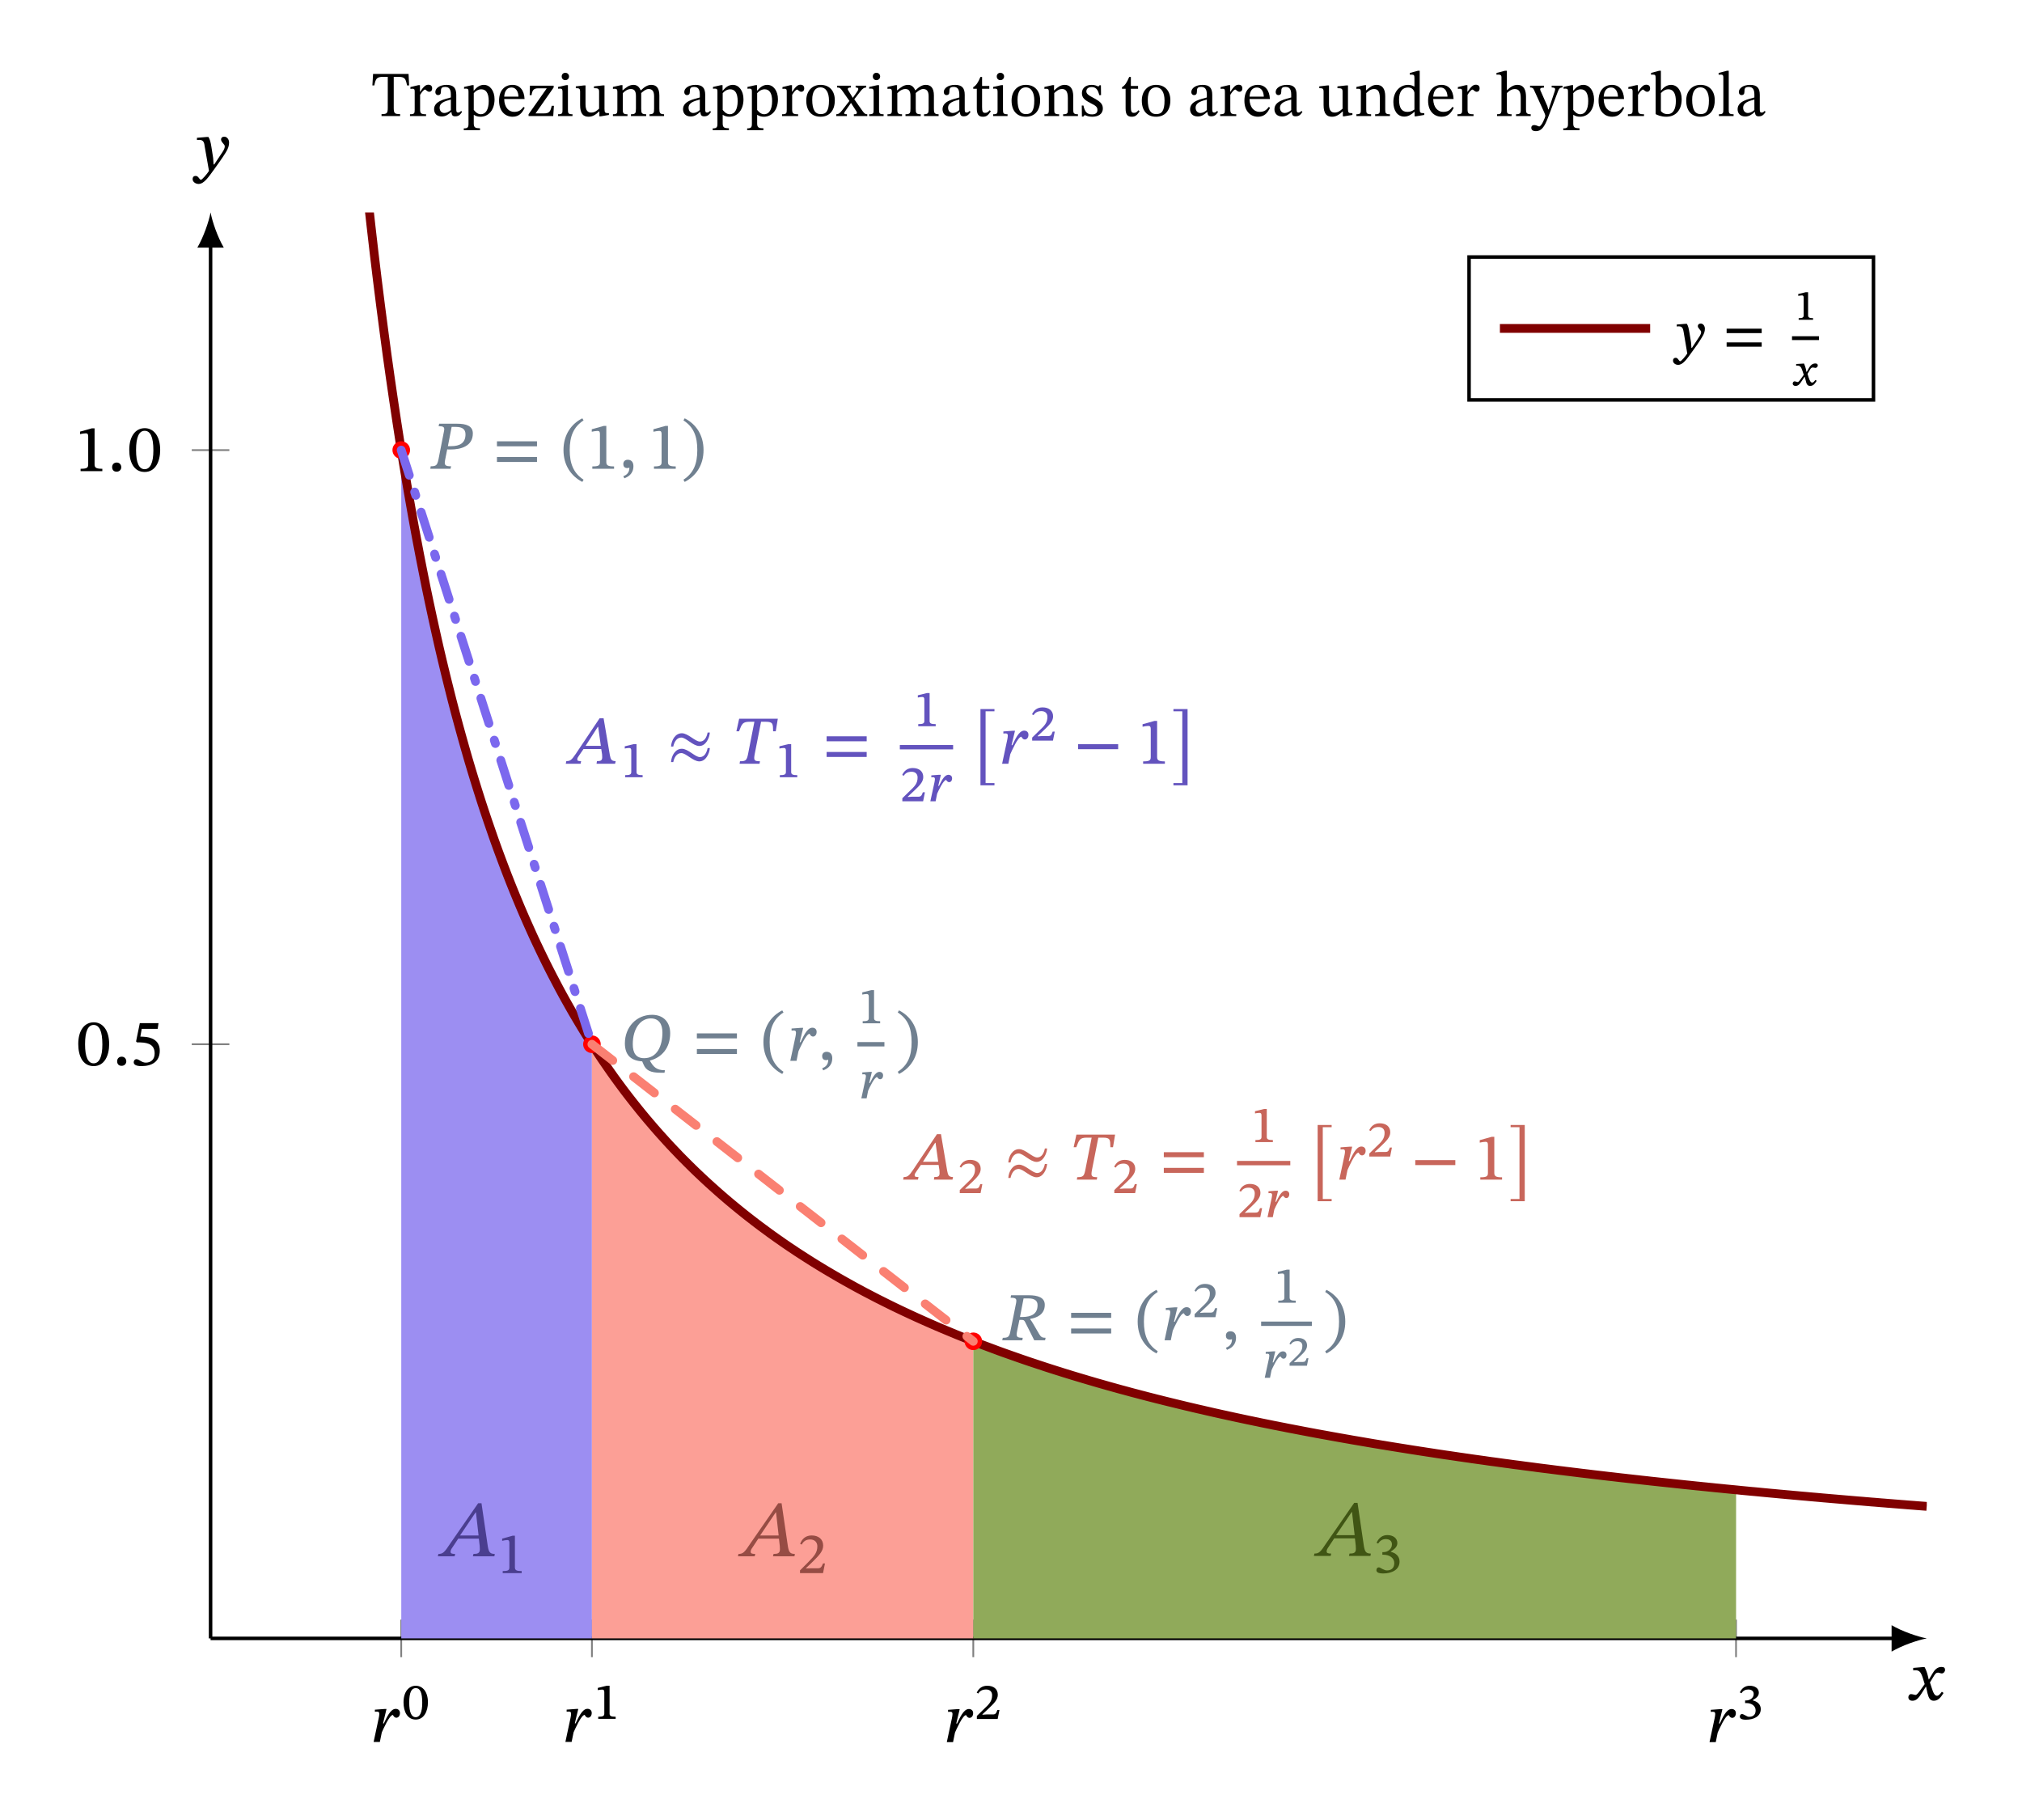 <?xml version="1.0" encoding="UTF-8"?>
<svg xmlns="http://www.w3.org/2000/svg" xmlns:xlink="http://www.w3.org/1999/xlink" width="227.973" height="205.184" viewBox="0 0 227.973 205.184">
<defs>
<g>
<g id="glyph-0-0">
<path d="M 1.516 -2.094 L 1.906 -3.719 L 1.656 -3.719 L 0.594 -3.641 L 0.594 -3.406 C 0.594 -3.406 0.734 -3.422 0.828 -3.422 C 1.062 -3.422 1.094 -3.312 1.094 -3.156 C 1.094 -3.031 1.062 -2.859 1.031 -2.703 L 0.453 0 L 1.156 0 L 1.375 -1.078 C 1.516 -1.391 2.234 -3.047 2.625 -3.047 C 2.641 -3.047 2.75 -2.734 3.016 -2.734 C 3.219 -2.734 3.422 -2.922 3.422 -3.266 C 3.422 -3.562 3.219 -3.734 2.938 -3.734 C 2.312 -3.734 1.875 -2.625 1.609 -2.094 Z M 1.516 -2.094 "/>
</g>
<g id="glyph-0-1">
<path d="M 3.844 -2.391 C 3.844 -3.953 3.109 -4.844 2.109 -4.844 C 1.047 -4.844 0.359 -3.906 0.359 -2.406 C 0.359 -1.062 0.859 0.094 2.094 0.094 C 3.328 0.094 3.844 -1.109 3.844 -2.391 Z M 3.078 -2.344 C 3.078 -0.938 2.719 -0.219 2.094 -0.219 C 1.469 -0.219 1.125 -0.922 1.125 -2.375 C 1.125 -3.844 1.469 -4.547 2.094 -4.547 C 2.734 -4.547 3.078 -3.859 3.078 -2.344 Z M 3.078 -2.344 "/>
</g>
<g id="glyph-0-2">
<path d="M 1.578 -0.438 C 1.578 -0.719 1.391 -0.969 1.062 -0.969 C 0.734 -0.969 0.547 -0.734 0.547 -0.453 C 0.547 -0.172 0.703 0.062 1.047 0.062 C 1.391 0.062 1.578 -0.188 1.578 -0.438 Z M 1.578 -0.438 "/>
</g>
<g id="glyph-0-3">
<path d="M 3 -4.109 L 3.094 -4.75 L 0.984 -4.75 L 0.562 -2.688 L 0.672 -2.578 C 0.766 -2.578 0.812 -2.578 1.031 -2.578 C 2.062 -2.547 2.656 -2.25 2.656 -1.328 C 2.656 -0.594 2.172 -0.297 1.656 -0.297 C 1.188 -0.297 0.906 -0.688 0.609 -0.688 C 0.422 -0.688 0.297 -0.531 0.297 -0.344 C 0.297 -0.062 0.578 0.094 1.172 0.094 C 2.391 0.094 3.234 -0.438 3.234 -1.641 C 3.234 -2.844 2.25 -3.188 1.375 -3.219 L 1.047 -3.234 L 1.203 -4.109 Z M 3 -4.109 "/>
</g>
<g id="glyph-0-4">
<path d="M 3.125 0 L 3.125 -0.266 C 2.453 -0.266 2.25 -0.375 2.25 -0.75 L 2.25 -4.828 L 1.953 -4.828 L 0.609 -4.453 L 0.609 -4.172 C 0.797 -4.219 1.109 -4.266 1.266 -4.266 C 1.469 -4.266 1.531 -4.156 1.531 -3.906 L 1.531 -0.75 C 1.531 -0.375 1.375 -0.266 0.672 -0.266 L 0.672 0 Z M 3.125 0 "/>
</g>
<g id="glyph-0-5">
<path d="M 1.062 -5.078 L 1 -4.797 C 1.5 -4.797 1.719 -4.734 1.609 -4.25 L 0.984 -1.047 C 0.844 -0.391 0.719 -0.281 0.109 -0.281 L 0.062 0 L 2.344 0 L 2.406 -0.281 C 1.766 -0.281 1.609 -0.375 1.734 -1 L 1.969 -2.188 C 2.031 -2.172 2.219 -2.172 2.328 -2.172 C 3.531 -2.172 4.859 -2.547 4.859 -3.984 C 4.859 -4.844 4.094 -5.078 3.094 -5.078 Z M 2.469 -4.719 C 2.641 -4.719 2.781 -4.719 2.938 -4.719 C 3.703 -4.719 4.031 -4.438 4.031 -3.875 C 4.031 -2.906 3.391 -2.547 2.406 -2.547 C 2.266 -2.547 2.109 -2.547 2.047 -2.547 Z M 2.469 -4.719 "/>
</g>
<g id="glyph-0-6">
<path d="M 5.047 -0.766 L 5.047 -1.328 L 0.531 -1.328 L 0.531 -0.766 Z M 5.047 -2.531 L 5.047 -3.094 L 0.531 -3.094 L 0.531 -2.531 Z M 5.047 -2.531 "/>
</g>
<g id="glyph-0-7">
<path d="M 0.438 -2.109 C 0.438 -0.391 1.297 0.828 2.562 1.484 L 2.703 1.234 C 1.562 0.484 1.141 -0.578 1.141 -2.109 C 1.141 -3.656 1.562 -4.703 2.703 -5.453 L 2.562 -5.688 C 1.297 -5.047 0.438 -3.812 0.438 -2.109 Z M 0.438 -2.109 "/>
</g>
<g id="glyph-0-8">
<path d="M 0.609 1.078 C 0.938 0.938 1.625 0.641 1.625 -0.297 C 1.625 -0.75 1.391 -1.016 0.984 -1.016 C 0.656 -1.016 0.484 -0.797 0.484 -0.531 C 0.484 -0.297 0.594 -0.078 0.922 -0.078 C 1.016 -0.078 1.078 -0.094 1.172 -0.125 C 1.172 0.5 0.797 0.719 0.484 0.844 Z M 0.609 1.078 "/>
</g>
<g id="glyph-0-9">
<path d="M 2.578 -2.109 C 2.578 -3.812 1.719 -5.047 0.453 -5.688 L 0.312 -5.453 C 1.469 -4.703 1.875 -3.656 1.875 -2.109 C 1.875 -0.578 1.469 0.484 0.312 1.234 L 0.453 1.484 C 1.719 0.828 2.578 -0.391 2.578 -2.109 Z M 2.578 -2.109 "/>
</g>
<g id="glyph-0-10">
<path d="M 5.609 -3.109 C 5.609 -4.297 4.906 -5.188 3.562 -5.188 C 1.797 -5.188 0.5 -3.797 0.5 -1.953 C 0.516 -0.688 1.141 -0.016 2.453 0.062 L 2.594 0.391 C 2.875 1.078 3.391 1.344 4.531 1.344 L 4.969 1.344 L 5.016 1.062 C 4.016 1.062 3.703 0.641 3.328 0 L 3.328 -0.031 C 4.672 -0.375 5.609 -1.469 5.609 -3.109 Z M 4.734 -3.188 C 4.734 -1.688 4.141 -0.297 2.672 -0.297 C 1.766 -0.297 1.391 -0.875 1.391 -1.875 C 1.391 -3.656 2.281 -4.781 3.422 -4.781 C 4.297 -4.781 4.734 -4.188 4.734 -3.188 Z M 4.734 -3.188 "/>
</g>
<g id="glyph-0-11">
<path d="M 4.844 -4 C 4.844 -4.828 4.062 -5.078 3.031 -5.078 L 1.047 -5.078 L 0.984 -4.797 C 1.641 -4.797 1.688 -4.656 1.609 -4.203 L 0.969 -1.016 C 0.844 -0.375 0.703 -0.281 0.109 -0.281 L 0.047 0 L 2.312 0 L 2.359 -0.281 C 1.703 -0.281 1.594 -0.391 1.719 -1.016 L 1.984 -2.297 L 2.281 -2.297 C 2.469 -2.297 2.531 -2.234 2.625 -2.062 C 2.859 -1.594 3.031 -1.266 3.656 0 L 4.875 0 L 4.938 -0.281 C 4.547 -0.281 4.406 -0.375 4.219 -0.688 C 3.562 -1.812 3.391 -2.141 3.203 -2.359 L 3.219 -2.422 C 3.938 -2.531 4.844 -2.906 4.844 -4 Z M 2.453 -4.719 C 2.656 -4.719 2.797 -4.719 3.016 -4.719 C 3.703 -4.719 4.031 -4.453 4.031 -3.969 C 4.031 -2.969 3.344 -2.641 2.328 -2.625 L 2.047 -2.625 Z M 2.453 -4.719 "/>
</g>
<g id="glyph-0-12">
<path d="M 5.188 0 L 5.25 -0.297 C 4.781 -0.297 4.688 -0.484 4.594 -0.984 L 3.891 -5.125 L 3.438 -5.125 L 0.75 -1.109 C 0.266 -0.391 0.109 -0.297 -0.312 -0.297 L -0.375 0 L 1.297 0 L 1.359 -0.297 C 1.031 -0.297 0.922 -0.328 0.922 -0.484 C 0.922 -0.641 1.016 -0.781 1.141 -0.953 L 1.625 -1.656 L 3.625 -1.656 L 3.719 -1.062 C 3.719 -1 3.734 -0.844 3.734 -0.734 C 3.734 -0.328 3.516 -0.297 3.141 -0.297 L 3.094 0 Z M 3.578 -2.016 L 1.859 -2.016 L 3.234 -4.156 L 3.281 -4.156 Z M 3.578 -2.016 "/>
</g>
<g id="glyph-0-13">
<path d="M 4.547 -3.516 C 4.438 -2.984 4.188 -2.5 3.672 -2.5 C 3.141 -2.5 2.344 -3.438 1.641 -3.438 C 0.906 -3.438 0.469 -2.672 0.422 -1.938 L 0.672 -1.938 C 0.781 -2.453 1.062 -2.953 1.578 -2.953 C 2.109 -2.953 2.906 -2 3.609 -2 C 4.344 -2 4.75 -2.891 4.797 -3.516 Z M 4.547 -1.766 C 4.438 -1.25 4.188 -0.75 3.672 -0.75 C 3.141 -0.75 2.344 -1.688 1.641 -1.688 C 0.906 -1.688 0.469 -0.922 0.422 -0.188 L 0.672 -0.188 C 0.781 -0.703 1.062 -1.203 1.578 -1.203 C 2.109 -1.203 2.906 -0.266 3.609 -0.266 C 4.344 -0.266 4.75 -1.141 4.797 -1.766 Z M 4.547 -1.766 "/>
</g>
<g id="glyph-0-14">
<path d="M 5.016 -3.656 L 5.25 -5.078 L 0.891 -5.078 L 0.578 -3.656 L 0.875 -3.656 C 1.203 -4.5 1.266 -4.734 2.094 -4.734 L 2.609 -4.734 L 1.891 -1.078 C 1.75 -0.391 1.641 -0.281 0.984 -0.281 L 0.938 0 L 3.188 0 L 3.234 -0.281 C 2.578 -0.281 2.516 -0.391 2.641 -1.078 L 3.359 -4.734 L 3.875 -4.734 C 4.719 -4.734 4.703 -4.5 4.719 -3.656 Z M 5.016 -3.656 "/>
</g>
<g id="glyph-0-15">
<path d="M 2.266 2.344 L 2.266 2.094 L 1.266 2.094 L 1.266 -6 L 2.266 -6 L 2.266 -6.25 L 0.688 -6.25 L 0.688 2.344 Z M 2.266 2.344 "/>
</g>
<g id="glyph-0-16">
<path d="M 5.047 -1.641 L 5.047 -2.203 L 0.531 -2.203 L 0.531 -1.641 Z M 5.047 -1.641 "/>
</g>
<g id="glyph-0-17">
<path d="M 2 2.344 L 2 -6.25 L 0.406 -6.25 L 0.406 -6 L 1.406 -6 L 1.406 2.094 L 0.406 2.094 L 0.406 2.344 Z M 2 2.344 "/>
</g>
<g id="glyph-0-18">
<path d="M 2.547 -2.328 L 2.516 -2.328 L 2.406 -2.781 C 2.344 -3.047 2.203 -3.453 2.047 -3.719 L 1.875 -3.719 L 0.766 -3.625 L 0.766 -3.344 C 0.766 -3.344 0.859 -3.359 0.969 -3.359 C 1.453 -3.375 1.625 -3.172 1.844 -2.516 L 2.062 -1.797 L 1.5 -1.016 C 1.188 -0.578 1.078 -0.578 1.031 -0.578 C 0.938 -0.578 0.672 -0.672 0.516 -0.672 C 0.344 -0.672 0.219 -0.484 0.219 -0.312 C 0.219 -0.125 0.344 0.078 0.688 0.078 C 1.156 0.078 1.406 -0.297 1.672 -0.688 L 2.188 -1.5 L 2.219 -1.5 L 2.375 -0.781 C 2.516 -0.219 2.672 0.078 3.094 0.078 C 3.656 0.078 3.969 -0.453 4.188 -0.797 L 4 -0.938 C 3.781 -0.656 3.641 -0.484 3.453 -0.484 C 3.219 -0.484 3.047 -0.719 2.828 -1.453 L 2.656 -1.984 L 3.141 -2.781 C 3.266 -2.969 3.359 -3.094 3.578 -3.094 C 3.656 -3.094 3.891 -3 3.984 -3 C 4.188 -3 4.359 -3.203 4.359 -3.391 C 4.359 -3.609 4.266 -3.734 3.953 -3.734 C 3.469 -3.734 3.156 -3.375 2.938 -2.984 Z M 2.547 -2.328 "/>
</g>
<g id="glyph-0-19">
<path d="M 2.234 -2.547 C 2.141 -3.156 2.062 -3.422 1.891 -3.719 L 1.719 -3.719 L 0.594 -3.625 L 0.594 -3.375 C 0.594 -3.375 0.766 -3.391 0.859 -3.391 C 1.375 -3.391 1.422 -3.016 1.469 -2.641 L 1.953 0.109 C 1.734 0.453 1.172 1.109 1.047 1.109 C 0.859 1.109 0.781 0.672 0.453 0.672 C 0.25 0.672 0.109 0.781 0.109 1.047 C 0.109 1.328 0.422 1.578 0.781 1.578 C 1.406 1.578 1.922 0.766 2.531 -0.062 C 3.047 -0.781 3.422 -1.297 3.844 -1.969 C 4.125 -2.422 4.219 -2.75 4.219 -3.094 C 4.219 -3.438 3.984 -3.75 3.672 -3.75 C 3.438 -3.75 3.312 -3.609 3.312 -3.438 C 3.312 -3.125 3.734 -2.891 3.734 -2.672 C 3.734 -2.469 3.641 -2.266 3.453 -1.984 L 2.547 -0.625 L 2.469 -0.625 L 2.422 -1.344 Z M 2.234 -2.547 "/>
</g>
<g id="glyph-1-0">
<path d="M 3.016 -1.859 C 3.016 -3.062 2.422 -3.734 1.641 -3.734 C 0.875 -3.734 0.266 -3.078 0.266 -1.859 C 0.266 -0.812 0.703 0.078 1.641 0.078 C 2.578 0.078 3.016 -0.875 3.016 -1.859 Z M 2.375 -1.812 C 2.375 -0.734 2.109 -0.188 1.641 -0.188 C 1.172 -0.188 0.906 -0.719 0.906 -1.844 C 0.906 -2.969 1.156 -3.469 1.641 -3.469 C 2.141 -3.469 2.375 -2.969 2.375 -1.812 Z M 2.375 -1.812 "/>
</g>
<g id="glyph-1-1">
<path d="M 2.562 0 L 2.562 -0.234 C 2.047 -0.234 1.875 -0.312 1.875 -0.594 L 1.875 -3.734 L 1.562 -3.734 L 0.547 -3.484 L 0.547 -3.234 C 0.656 -3.266 0.938 -3.297 1.047 -3.297 C 1.219 -3.297 1.281 -3.203 1.281 -3 L 1.281 -0.594 C 1.281 -0.312 1.125 -0.234 0.594 -0.234 L 0.594 0 Z M 2.562 0 "/>
</g>
<g id="glyph-1-2">
<path d="M 2.828 -1.016 L 2.594 -1.016 C 2.453 -0.625 2.391 -0.516 2.062 -0.516 L 1.359 -0.516 L 0.906 -0.484 L 0.906 -0.531 L 1.578 -1.156 C 2.203 -1.75 2.641 -2.172 2.641 -2.734 C 2.641 -3.391 2.156 -3.75 1.453 -3.75 C 0.859 -3.75 0.484 -3.438 0.266 -2.969 L 0.438 -2.875 C 0.625 -3.172 0.891 -3.328 1.328 -3.328 C 1.766 -3.328 2 -3.062 2 -2.688 C 2 -2.031 1.719 -1.719 1.031 -1.078 L 0.281 -0.344 L 0.281 0 L 2.625 0 Z M 2.828 -1.016 "/>
</g>
<g id="glyph-1-3">
<path d="M 0.5 -2.906 C 0.672 -3.203 0.953 -3.328 1.266 -3.328 C 1.609 -3.328 1.875 -3.156 1.875 -2.828 C 1.875 -2.359 1.438 -2.094 1.031 -2.094 L 0.906 -2.094 L 0.906 -1.797 L 1.047 -1.797 C 1.641 -1.797 2.094 -1.484 2.094 -0.969 C 2.094 -0.391 1.688 -0.25 1.375 -0.25 C 1.203 -0.25 1.156 -0.281 0.906 -0.422 C 0.688 -0.531 0.641 -0.562 0.578 -0.562 C 0.375 -0.562 0.312 -0.391 0.312 -0.281 C 0.312 -0.094 0.438 0.078 1 0.078 C 1.844 0.078 2.672 -0.266 2.672 -1.125 C 2.672 -1.672 2.25 -1.984 1.781 -2.094 L 1.781 -2.141 C 2.156 -2.359 2.453 -2.562 2.453 -2.969 C 2.453 -3.453 2.016 -3.75 1.422 -3.75 C 0.938 -3.75 0.547 -3.5 0.312 -3 Z M 0.5 -2.906 "/>
</g>
<g id="glyph-1-4">
<path d="M 1.297 -1.734 L 1.594 -2.984 L 1.344 -2.984 L 0.516 -2.922 L 0.516 -2.703 C 0.516 -2.703 0.625 -2.719 0.703 -2.719 C 0.891 -2.719 0.922 -2.609 0.922 -2.5 C 0.922 -2.406 0.891 -2.266 0.875 -2.156 L 0.406 0 L 1 0 L 1.172 -0.859 C 1.281 -1.109 1.875 -2.406 2.188 -2.406 C 2.203 -2.406 2.297 -2.156 2.531 -2.156 C 2.703 -2.156 2.859 -2.312 2.859 -2.594 C 2.859 -2.828 2.688 -2.984 2.453 -2.984 C 1.922 -2.984 1.609 -2.141 1.375 -1.734 Z M 1.297 -1.734 "/>
</g>
<g id="glyph-2-0">
<path d="M 2.359 -0.844 L 2.156 -0.844 C 2.047 -0.531 1.984 -0.422 1.719 -0.422 L 1.141 -0.422 L 0.75 -0.391 L 0.75 -0.438 L 1.312 -0.969 C 1.844 -1.469 2.203 -1.812 2.203 -2.281 C 2.203 -2.828 1.797 -3.125 1.219 -3.125 C 0.719 -3.125 0.391 -2.859 0.219 -2.469 L 0.359 -2.391 C 0.531 -2.641 0.75 -2.766 1.109 -2.766 C 1.484 -2.766 1.672 -2.547 1.672 -2.25 C 1.672 -1.703 1.438 -1.438 0.859 -0.891 L 0.234 -0.281 L 0.234 0 L 2.188 0 Z M 2.359 -0.844 "/>
</g>
<g id="glyph-2-1">
<path d="M 2.125 0 L 2.125 -0.188 C 1.703 -0.188 1.562 -0.266 1.562 -0.5 L 1.562 -3.109 L 1.297 -3.109 L 0.453 -2.906 L 0.453 -2.703 C 0.547 -2.719 0.781 -2.75 0.875 -2.75 C 1.016 -2.75 1.062 -2.672 1.062 -2.5 L 1.062 -0.5 C 1.062 -0.266 0.938 -0.188 0.5 -0.188 L 0.5 0 Z M 2.125 0 "/>
</g>
<g id="glyph-2-2">
<path d="M 1.672 -1.547 L 1.625 -1.547 L 1.562 -1.875 C 1.547 -1.969 1.438 -2.281 1.359 -2.469 L 1.234 -2.469 L 0.469 -2.422 L 0.469 -2.234 L 0.562 -2.234 C 0.891 -2.25 1.031 -2.109 1.172 -1.672 L 1.328 -1.203 L 0.953 -0.688 C 0.75 -0.391 0.672 -0.391 0.641 -0.391 C 0.625 -0.391 0.625 -0.391 0.625 -0.391 C 0.578 -0.391 0.375 -0.469 0.281 -0.469 C 0.172 -0.469 0.078 -0.328 0.078 -0.219 C 0.078 -0.094 0.172 0.047 0.406 0.047 C 0.719 0.047 0.891 -0.188 1.062 -0.453 L 1.406 -0.969 L 1.438 -0.969 L 1.547 -0.562 C 1.625 -0.156 1.75 0.047 2.047 0.047 C 2.453 0.047 2.641 -0.312 2.781 -0.531 L 2.641 -0.625 C 2.484 -0.438 2.406 -0.328 2.281 -0.328 C 2.141 -0.328 2.016 -0.453 1.859 -0.953 L 1.75 -1.312 L 2.062 -1.844 C 2.141 -1.969 2.219 -2.031 2.359 -2.031 C 2.422 -2.031 2.594 -1.984 2.641 -1.984 C 2.781 -1.984 2.906 -2.125 2.906 -2.25 C 2.906 -2.406 2.828 -2.484 2.625 -2.484 C 2.297 -2.484 2.078 -2.266 1.922 -2 Z M 1.672 -1.547 "/>
</g>
<g id="glyph-3-0">
<path d="M 3.234 0 L 3.234 -0.219 C 2.609 -0.219 2.516 -0.297 2.516 -0.953 L 2.516 -4.422 L 2.969 -4.422 C 3.781 -4.422 3.859 -4.234 4.016 -3.453 L 4.25 -3.453 L 4.188 -4.75 L 0.188 -4.75 L 0.109 -3.453 L 0.328 -3.453 C 0.484 -4.234 0.594 -4.422 1.375 -4.422 L 1.844 -4.422 L 1.844 -0.953 C 1.844 -0.297 1.75 -0.219 1.141 -0.219 L 1.141 0 Z M 3.234 0 "/>
</g>
<g id="glyph-3-1">
<path d="M 2.016 0 L 2.016 -0.203 C 1.469 -0.203 1.344 -0.281 1.344 -0.734 L 1.344 -2.391 C 1.516 -2.672 1.75 -2.984 1.906 -2.984 C 2 -2.984 2.141 -2.734 2.375 -2.734 C 2.547 -2.734 2.703 -2.844 2.703 -3.125 C 2.703 -3.375 2.562 -3.531 2.281 -3.531 C 1.938 -3.531 1.719 -3.281 1.344 -2.734 L 1.328 -2.734 L 1.328 -3.484 L 1.156 -3.484 L 0.25 -3.266 L 0.25 -3.062 C 0.25 -3.062 0.328 -3.078 0.484 -3.078 C 0.734 -3.078 0.734 -2.953 0.734 -2.688 L 0.734 -0.703 C 0.734 -0.297 0.688 -0.203 0.203 -0.203 L 0.203 0 Z M 2.016 0 "/>
</g>
<g id="glyph-3-2">
<path d="M 1.141 0.047 C 1.594 0.047 1.859 -0.156 2.203 -0.453 L 2.234 -0.453 C 2.266 -0.125 2.344 0.031 2.656 0.031 C 3.031 0.031 3.203 -0.109 3.438 -0.469 L 3.328 -0.578 C 3.234 -0.469 3.125 -0.391 3 -0.391 C 2.844 -0.391 2.781 -0.453 2.781 -0.75 L 2.781 -2.391 C 2.781 -3.141 2.484 -3.516 1.688 -3.516 C 0.906 -3.516 0.422 -3.125 0.422 -2.719 C 0.422 -2.469 0.578 -2.359 0.719 -2.359 C 0.922 -2.359 1.047 -2.469 1.047 -2.703 C 1.047 -3.125 1.109 -3.281 1.531 -3.281 C 1.953 -3.281 2.172 -3.047 2.172 -2.422 L 2.172 -2.094 C 1.562 -1.906 0.281 -1.719 0.281 -0.766 C 0.281 -0.297 0.578 0.047 1.141 0.047 Z M 2.172 -0.672 C 1.938 -0.469 1.672 -0.344 1.438 -0.344 C 1.125 -0.344 0.906 -0.578 0.906 -0.938 C 0.906 -1.5 1.516 -1.688 2.172 -1.859 Z M 2.172 -0.672 "/>
</g>
<g id="glyph-3-3">
<path d="M 1.984 1.594 L 1.984 1.375 C 1.422 1.375 1.281 1.281 1.281 0.812 L 1.281 -0.125 L 1.312 -0.125 C 1.531 0.016 1.766 0.078 2.047 0.078 C 2.922 0.078 3.625 -0.656 3.625 -1.891 C 3.625 -2.828 3.125 -3.516 2.422 -3.516 C 1.984 -3.516 1.641 -3.281 1.297 -2.875 L 1.266 -2.875 L 1.266 -3.484 L 1.094 -3.484 L 0.188 -3.281 L 0.188 -3.078 C 0.188 -3.078 0.312 -3.094 0.406 -3.094 C 0.656 -3.094 0.688 -3 0.688 -2.719 L 0.688 0.859 C 0.688 1.266 0.609 1.391 0.156 1.391 L 0.156 1.594 Z M 2.078 -0.203 C 1.672 -0.203 1.422 -0.531 1.281 -0.688 L 1.281 -2.578 C 1.422 -2.75 1.734 -3.016 2.125 -3.016 C 2.656 -3.016 2.969 -2.594 2.969 -1.688 C 2.969 -0.688 2.594 -0.203 2.078 -0.203 Z M 2.078 -0.203 "/>
</g>
<g id="glyph-3-4">
<path d="M 1.781 0.078 C 2.531 0.078 2.875 -0.391 3.141 -0.938 L 3 -1.031 C 2.766 -0.734 2.547 -0.469 1.953 -0.469 C 1.375 -0.469 0.844 -0.938 0.828 -1.922 L 3.125 -1.922 C 3.078 -2.938 2.562 -3.516 1.766 -3.516 C 0.922 -3.516 0.25 -2.938 0.25 -1.719 C 0.25 -0.562 0.922 0.078 1.781 0.078 Z M 0.828 -2.188 C 0.875 -2.844 1.156 -3.219 1.656 -3.219 C 2.172 -3.219 2.422 -2.734 2.438 -2.188 Z M 0.828 -2.188 "/>
</g>
<g id="glyph-3-5">
<path d="M 3 0 L 3.078 -1.156 L 2.828 -1.156 C 2.688 -0.484 2.547 -0.297 1.922 -0.297 L 1.016 -0.297 L 1.016 -0.312 L 3.047 -3.219 L 3.047 -3.422 L 0.375 -3.422 L 0.344 -2.359 L 0.562 -2.359 C 0.625 -2.844 0.75 -3.125 1.281 -3.125 L 2.25 -3.125 L 2.25 -3.094 L 0.219 -0.203 L 0.219 0 Z M 3 0 "/>
</g>
<g id="glyph-3-6">
<path d="M 1.859 0 L 1.859 -0.203 C 1.375 -0.203 1.344 -0.312 1.344 -0.734 L 1.344 -3.484 L 1.156 -3.484 L 0.234 -3.281 L 0.234 -3.078 C 0.234 -3.078 0.312 -3.094 0.422 -3.094 C 0.625 -3.094 0.734 -3.062 0.734 -2.75 L 0.734 -0.734 C 0.734 -0.312 0.719 -0.203 0.234 -0.203 L 0.234 0 Z M 1.047 -4.047 C 1.297 -4.047 1.469 -4.234 1.469 -4.469 C 1.469 -4.688 1.297 -4.875 1.047 -4.875 C 0.797 -4.875 0.641 -4.688 0.641 -4.469 C 0.641 -4.234 0.797 -4.047 1.047 -4.047 Z M 1.047 -4.047 "/>
</g>
<g id="glyph-3-7">
<path d="M 1.609 0.078 C 2.062 0.078 2.406 -0.141 2.797 -0.516 L 2.828 -0.516 L 2.828 0.031 L 2.984 0.031 L 3.906 -0.125 L 3.906 -0.328 L 3.828 -0.328 C 3.484 -0.328 3.406 -0.375 3.406 -0.797 L 3.406 -3.453 L 3.219 -3.453 L 2.219 -3.344 L 2.219 -3.141 C 2.672 -3.141 2.797 -3.109 2.797 -2.734 L 2.797 -0.828 C 2.516 -0.578 2.281 -0.391 1.906 -0.391 C 1.531 -0.391 1.266 -0.609 1.266 -1.344 L 1.266 -3.453 L 1.094 -3.453 L 0.172 -3.344 L 0.172 -3.141 C 0.562 -3.141 0.656 -3.109 0.656 -2.719 L 0.656 -1.25 C 0.656 -0.266 1 0.078 1.609 0.078 Z M 1.609 0.078 "/>
</g>
<g id="glyph-3-8">
<path d="M 3.984 0 L 3.984 -0.203 C 3.453 -0.203 3.422 -0.344 3.422 -0.844 L 3.422 -2.594 C 3.656 -2.797 3.953 -3.047 4.25 -3.047 C 4.594 -3.047 4.875 -2.891 4.875 -2.234 L 4.875 -0.844 C 4.875 -0.391 4.859 -0.203 4.359 -0.203 L 4.359 0 L 6 0 L 6 -0.203 C 5.5 -0.203 5.469 -0.391 5.469 -0.844 L 5.469 -2.312 C 5.469 -3.188 5.109 -3.516 4.547 -3.516 C 4.156 -3.516 3.797 -3.297 3.391 -2.906 L 3.359 -2.906 C 3.219 -3.25 2.969 -3.516 2.562 -3.516 C 2.062 -3.516 1.734 -3.234 1.344 -2.906 L 1.312 -2.906 L 1.312 -3.484 L 1.141 -3.484 L 0.234 -3.281 L 0.234 -3.062 C 0.234 -3.062 0.328 -3.078 0.438 -3.078 C 0.641 -3.078 0.734 -3.016 0.734 -2.75 L 0.734 -0.734 C 0.734 -0.297 0.688 -0.203 0.234 -0.203 L 0.234 0 L 1.875 0 L 1.875 -0.203 C 1.438 -0.203 1.344 -0.297 1.344 -0.703 L 1.344 -2.578 C 1.547 -2.781 1.859 -3.047 2.25 -3.047 C 2.578 -3.047 2.828 -2.891 2.828 -2.266 L 2.828 -0.844 C 2.828 -0.328 2.781 -0.203 2.266 -0.203 L 2.266 0 Z M 3.984 0 "/>
</g>
<g id="glyph-3-9">
<path d="M 1.859 0.078 C 2.812 0.078 3.469 -0.562 3.469 -1.781 C 3.469 -2.844 2.859 -3.516 1.859 -3.516 C 0.891 -3.516 0.25 -2.797 0.25 -1.75 C 0.25 -0.578 0.859 0.078 1.859 0.078 Z M 1.891 -0.219 C 1.266 -0.203 0.922 -0.688 0.922 -1.844 C 0.922 -2.766 1.281 -3.234 1.844 -3.234 C 2.484 -3.234 2.812 -2.641 2.812 -1.75 C 2.812 -0.562 2.484 -0.219 1.891 -0.219 Z M 1.891 -0.219 "/>
</g>
<g id="glyph-3-10">
<path d="M 3.484 0 L 3.484 -0.203 C 3.219 -0.203 3.109 -0.344 2.906 -0.625 L 2.016 -1.891 L 2.781 -2.875 C 2.953 -3.078 3.125 -3.219 3.359 -3.219 L 3.359 -3.422 L 2.172 -3.422 L 2.172 -3.219 C 2.406 -3.219 2.469 -3.156 2.469 -3.047 C 2.469 -2.938 2.406 -2.828 2.203 -2.547 L 1.859 -2.062 L 1.844 -2.062 L 1.656 -2.375 C 1.422 -2.781 1.281 -2.938 1.281 -3.047 C 1.281 -3.156 1.406 -3.219 1.641 -3.219 L 1.641 -3.422 L 0.078 -3.422 L 0.078 -3.219 C 0.375 -3.219 0.469 -3.141 0.719 -2.781 L 1.469 -1.703 L 0.594 -0.578 C 0.359 -0.297 0.234 -0.203 -0.016 -0.203 L -0.016 0 L 1.188 0 L 1.188 -0.203 C 0.953 -0.203 0.875 -0.234 0.875 -0.312 C 0.875 -0.375 0.969 -0.5 1.047 -0.625 L 1.641 -1.469 L 1.656 -1.469 L 1.812 -1.219 L 2.266 -0.516 C 2.297 -0.469 2.312 -0.422 2.312 -0.375 C 2.312 -0.25 2.234 -0.203 1.969 -0.203 L 1.969 0 Z M 3.484 0 "/>
</g>
<g id="glyph-3-11">
<path d="M 2.125 -0.656 C 1.938 -0.453 1.844 -0.359 1.609 -0.359 C 1.328 -0.359 1.266 -0.531 1.266 -1.047 L 1.266 -3.078 L 2.078 -3.078 L 2.078 -3.391 L 1.266 -3.391 L 1.266 -4.406 L 1.078 -4.406 C 0.828 -3.797 0.609 -3.453 0.266 -3.25 L 0.266 -3.078 L 0.672 -3.078 L 0.672 -0.844 C 0.672 -0.188 0.875 0.078 1.359 0.078 C 1.828 0.078 1.969 -0.141 2.25 -0.531 Z M 2.125 -0.656 "/>
</g>
<g id="glyph-3-12">
<path d="M 4.016 0 L 4.016 -0.203 C 3.531 -0.203 3.484 -0.328 3.484 -0.734 L 3.484 -2.219 C 3.484 -3.047 3.172 -3.516 2.516 -3.516 C 2.047 -3.516 1.734 -3.25 1.344 -2.906 L 1.312 -2.906 L 1.328 -3.484 L 1.156 -3.484 L 0.234 -3.281 L 0.234 -3.062 C 0.234 -3.062 0.312 -3.078 0.438 -3.078 C 0.625 -3.078 0.734 -3.031 0.734 -2.766 L 0.734 -0.734 C 0.734 -0.328 0.719 -0.203 0.234 -0.203 L 0.234 0 L 1.891 0 L 1.891 -0.203 C 1.375 -0.203 1.344 -0.328 1.344 -0.734 L 1.344 -2.594 C 1.562 -2.781 1.828 -3.047 2.219 -3.047 C 2.547 -3.047 2.875 -2.906 2.875 -2.047 L 2.875 -0.734 C 2.875 -0.328 2.859 -0.203 2.344 -0.203 L 2.344 0 Z M 4.016 0 "/>
</g>
<g id="glyph-3-13">
<path d="M 0.297 0.062 L 0.453 0.062 L 0.609 -0.109 L 0.625 -0.109 C 0.812 -0.031 1.031 0.078 1.453 0.078 C 2.094 0.078 2.656 -0.188 2.656 -0.859 C 2.656 -1.391 2.312 -1.656 1.656 -2.016 C 1.047 -2.328 0.797 -2.5 0.797 -2.781 C 0.797 -3.109 1.062 -3.266 1.391 -3.266 C 1.828 -3.266 2.094 -3.047 2.25 -2.359 L 2.453 -2.359 L 2.438 -3.469 L 2.281 -3.469 L 2.156 -3.328 C 1.969 -3.406 1.766 -3.516 1.391 -3.516 C 0.781 -3.516 0.297 -3.188 0.297 -2.594 C 0.297 -2.062 0.594 -1.812 1.25 -1.469 C 1.922 -1.141 2.047 -1 2.047 -0.672 C 2.047 -0.328 1.797 -0.188 1.438 -0.188 C 0.891 -0.188 0.625 -0.438 0.469 -1.188 L 0.281 -1.188 Z M 0.297 0.062 "/>
</g>
<g id="glyph-3-14">
<path d="M 1.469 0.062 C 1.953 0.062 2.328 -0.219 2.594 -0.469 L 2.625 -0.469 L 2.625 0.031 L 2.797 0.031 L 3.719 -0.125 L 3.719 -0.328 L 3.562 -0.328 C 3.297 -0.328 3.203 -0.391 3.203 -0.781 L 3.203 -5.109 L 3.016 -5.109 L 2.094 -4.859 L 2.094 -4.656 C 2.094 -4.656 2.219 -4.672 2.281 -4.672 C 2.562 -4.672 2.609 -4.594 2.609 -4.281 L 2.609 -3.328 L 2.578 -3.328 C 2.359 -3.453 2.141 -3.516 1.906 -3.516 C 0.984 -3.516 0.234 -2.781 0.234 -1.578 C 0.234 -0.656 0.656 0.062 1.469 0.062 Z M 1.812 -0.469 C 1.203 -0.469 0.875 -0.875 0.875 -1.859 C 0.875 -2.781 1.281 -3.219 1.891 -3.219 C 2.344 -3.219 2.547 -2.938 2.609 -2.641 L 2.609 -0.734 C 2.344 -0.562 2.156 -0.469 1.812 -0.469 Z M 1.812 -0.469 "/>
</g>
<g id="glyph-3-15">
<path d="M 4.016 0 L 4.016 -0.203 C 3.562 -0.203 3.484 -0.344 3.484 -0.734 L 3.484 -2.172 C 3.484 -2.766 3.344 -3.516 2.516 -3.516 C 2.141 -3.516 1.797 -3.344 1.344 -2.922 L 1.328 -2.922 L 1.328 -5.109 L 1.125 -5.109 L 0.156 -4.859 L 0.156 -4.656 C 0.156 -4.656 0.25 -4.672 0.375 -4.672 C 0.562 -4.672 0.719 -4.625 0.719 -4.375 L 0.719 -0.672 C 0.719 -0.266 0.594 -0.203 0.219 -0.203 L 0.219 0 L 1.859 0 L 1.859 -0.203 C 1.359 -0.203 1.328 -0.328 1.328 -0.703 L 1.328 -2.594 C 1.672 -2.922 1.938 -3.047 2.219 -3.047 C 2.812 -3.047 2.891 -2.547 2.891 -1.953 L 2.891 -0.703 C 2.891 -0.359 2.859 -0.203 2.359 -0.203 L 2.359 0 Z M 4.016 0 "/>
</g>
<g id="glyph-3-16">
<path d="M 0.562 1.703 C 1.172 1.703 1.516 1.266 1.938 0.156 L 3.062 -2.812 C 3.172 -3.094 3.281 -3.219 3.562 -3.219 L 3.562 -3.422 L 2.344 -3.422 L 2.344 -3.219 C 2.578 -3.219 2.734 -3.172 2.734 -3.031 C 2.734 -2.984 2.719 -2.906 2.703 -2.844 L 2 -0.75 L 1.953 -0.75 L 1.859 -1.109 L 1.156 -2.703 C 1.109 -2.797 1.047 -2.922 1.047 -3.016 C 1.047 -3.141 1.141 -3.203 1.469 -3.203 L 1.469 -3.422 L -0.094 -3.422 L -0.094 -3.219 C 0.172 -3.219 0.281 -3.125 0.344 -2.953 L 1.406 -0.625 C 1.5 -0.438 1.625 -0.125 1.625 -0.031 C 1.625 0.172 1.188 1.172 0.938 1.172 C 0.828 1.172 0.625 1.016 0.375 1.016 C 0.188 1.016 0.047 1.109 0.047 1.328 C 0.047 1.594 0.266 1.703 0.562 1.703 Z M 0.562 1.703 "/>
</g>
<g id="glyph-3-17">
<path d="M 0.984 -5.109 L 0.062 -4.859 L 0.062 -4.656 C 0.062 -4.656 0.141 -4.672 0.266 -4.672 C 0.531 -4.672 0.578 -4.609 0.578 -4.281 L 0.578 -0.219 C 0.75 -0.125 1.172 0.078 1.781 0.078 C 2.797 0.078 3.516 -0.609 3.516 -1.906 C 3.516 -2.844 3.031 -3.516 2.312 -3.516 C 1.828 -3.516 1.453 -3.203 1.203 -2.891 L 1.172 -2.891 L 1.172 -5.109 Z M 1.172 -2.578 C 1.312 -2.75 1.625 -3.016 2 -3.016 C 2.688 -3.016 2.859 -2.359 2.859 -1.672 C 2.859 -0.875 2.609 -0.219 1.922 -0.219 C 1.531 -0.219 1.312 -0.391 1.172 -0.562 Z M 1.172 -2.578 "/>
</g>
<g id="glyph-3-18">
<path d="M 1.875 0 L 1.875 -0.203 C 1.359 -0.203 1.328 -0.312 1.328 -0.734 L 1.328 -5.109 L 1.141 -5.109 L 0.188 -4.859 L 0.188 -4.656 C 0.188 -4.656 0.297 -4.672 0.422 -4.672 C 0.594 -4.672 0.719 -4.656 0.719 -4.359 L 0.719 -0.734 C 0.719 -0.328 0.688 -0.203 0.219 -0.203 L 0.219 0 Z M 1.875 0 "/>
</g>
<g id="glyph-4-0">
<path d="M 1.953 -2.219 C 1.859 -2.766 1.812 -3 1.656 -3.25 L 1.5 -3.25 L 0.516 -3.172 L 0.516 -2.953 C 0.516 -2.953 0.672 -2.969 0.75 -2.969 C 1.203 -2.969 1.234 -2.625 1.297 -2.312 L 1.703 0.094 C 1.516 0.391 1.031 0.969 0.906 0.969 C 0.75 0.969 0.672 0.578 0.406 0.578 C 0.219 0.578 0.094 0.688 0.094 0.906 C 0.094 1.172 0.375 1.375 0.672 1.375 C 1.234 1.375 1.688 0.672 2.219 -0.062 C 2.672 -0.672 3 -1.141 3.359 -1.734 C 3.609 -2.125 3.688 -2.406 3.688 -2.703 C 3.688 -3.016 3.484 -3.281 3.219 -3.281 C 3.016 -3.281 2.891 -3.156 2.891 -3 C 2.891 -2.734 3.266 -2.531 3.266 -2.328 C 3.266 -2.156 3.188 -1.984 3.016 -1.734 L 2.234 -0.547 L 2.172 -0.547 L 2.125 -1.172 Z M 1.953 -2.219 "/>
</g>
<g id="glyph-4-1">
<path d="M 4.422 -0.672 L 4.422 -1.156 L 0.469 -1.156 L 0.469 -0.672 Z M 4.422 -2.203 L 4.422 -2.703 L 0.469 -2.703 L 0.469 -2.203 Z M 4.422 -2.203 "/>
</g>
<g id="glyph-4-2">
<path d="M 2.734 0 L 2.734 -0.234 C 2.156 -0.234 1.969 -0.328 1.969 -0.656 L 1.969 -4.219 L 1.703 -4.219 L 0.531 -3.891 L 0.531 -3.641 C 0.703 -3.688 0.969 -3.734 1.109 -3.734 C 1.281 -3.734 1.344 -3.641 1.344 -3.406 L 1.344 -0.656 C 1.344 -0.328 1.203 -0.234 0.594 -0.234 L 0.594 0 Z M 2.734 0 "/>
</g>
<g id="glyph-4-3">
<path d="M 3.094 -1.094 L 2.875 -1.094 C 2.703 -0.688 2.625 -0.547 2.266 -0.547 L 1.453 -0.547 L 0.953 -0.531 L 0.953 -0.562 L 1.75 -1.328 C 2.453 -2.031 2.891 -2.484 2.891 -3.109 C 2.891 -3.828 2.359 -4.25 1.594 -4.25 C 0.953 -4.25 0.5 -3.891 0.297 -3.297 L 0.469 -3.219 C 0.703 -3.625 0.984 -3.797 1.438 -3.797 C 1.938 -3.797 2.234 -3.469 2.234 -3.031 C 2.234 -2.312 1.891 -1.938 1.188 -1.219 L 0.281 -0.312 L 0.281 0 L 2.875 0 Z M 3.094 -1.094 "/>
</g>
<g id="glyph-4-4">
<path d="M 0.531 -3.297 C 0.734 -3.625 1.016 -3.797 1.391 -3.797 C 1.797 -3.797 2.078 -3.594 2.078 -3.203 C 2.078 -2.672 1.594 -2.328 1.141 -2.328 L 1 -2.328 L 1 -2.031 L 1.141 -2.031 C 1.797 -2.031 2.344 -1.672 2.344 -1.094 C 2.344 -0.438 1.891 -0.266 1.531 -0.266 C 1.344 -0.266 1.281 -0.297 0.984 -0.438 C 0.75 -0.562 0.703 -0.609 0.609 -0.609 C 0.406 -0.609 0.328 -0.438 0.328 -0.297 C 0.328 -0.109 0.469 0.078 1.094 0.078 C 2.047 0.078 2.938 -0.328 2.938 -1.266 C 2.938 -1.891 2.484 -2.234 1.953 -2.359 L 1.953 -2.391 C 2.359 -2.672 2.688 -2.906 2.688 -3.359 C 2.688 -3.875 2.234 -4.25 1.562 -4.25 C 1.031 -4.25 0.594 -3.953 0.344 -3.375 Z M 0.531 -3.297 "/>
</g>
<g id="glyph-5-0">
<path d="M 5.812 0 L 5.859 -0.266 C 5.312 -0.266 5.188 -0.484 5.078 -1.078 L 4.359 -5.984 L 3.984 -5.984 L 0.844 -1.453 C 0.172 -0.422 0 -0.266 -0.5 -0.266 L -0.562 0 L 1.328 0 L 1.391 -0.266 C 1 -0.266 0.875 -0.328 0.875 -0.516 C 0.875 -0.688 0.969 -0.844 1.094 -1.016 L 1.734 -1.984 L 4.062 -1.984 L 4.156 -1.172 C 4.156 -1.062 4.172 -0.938 4.172 -0.781 C 4.172 -0.328 3.891 -0.266 3.453 -0.266 L 3.391 0 Z M 4.031 -2.344 L 1.938 -2.344 L 3.703 -4.953 L 3.734 -4.953 Z M 4.031 -2.344 "/>
</g>
</g>
<clipPath id="clip-0">
<path clip-rule="nonzero" d="M 45 50 L 67 50 L 67 184.703 L 45 184.703 Z M 45 50 "/>
</clipPath>
<clipPath id="clip-1">
<path clip-rule="nonzero" d="M 66 117 L 110 117 L 110 184.703 L 66 184.703 Z M 66 117 "/>
</clipPath>
<clipPath id="clip-2">
<path clip-rule="nonzero" d="M 109 151 L 196 151 L 196 184.703 L 109 184.703 Z M 109 151 "/>
</clipPath>
<clipPath id="clip-3">
<path clip-rule="nonzero" d="M 23.742 23.945 L 217.238 23.945 L 217.238 184 L 23.742 184 Z M 23.742 23.945 "/>
</clipPath>
</defs>
<path fill="none" stroke-width="0.199" stroke-linecap="butt" stroke-linejoin="miter" stroke="rgb(50%, 50%, 50%)" stroke-opacity="1" stroke-miterlimit="10" d="M 21.583 -2.126 L 21.583 2.125 M 43.169 -2.126 L 43.169 2.125 M 86.34 -2.126 L 86.34 2.125 M 172.682 -2.126 L 172.682 2.125 " transform="matrix(0.996, 0, 0, -0.996, 23.74, 184.702)"/>
<path fill="none" stroke-width="0.199" stroke-linecap="butt" stroke-linejoin="miter" stroke="rgb(50%, 50%, 50%)" stroke-opacity="1" stroke-miterlimit="10" d="M -2.128 67.25 L 2.127 67.25 M -2.128 134.497 L 2.127 134.497 " transform="matrix(0.996, 0, 0, -0.996, 23.74, 184.702)"/>
<path fill="none" stroke-width="0.399" stroke-linecap="butt" stroke-linejoin="miter" stroke="rgb(0%, 0%, 0%)" stroke-opacity="1" stroke-miterlimit="10" d="M 0.002 -0.001 L 190.683 -0.001 " transform="matrix(0.996, 0, 0, -0.996, 23.74, 184.702)"/>
<path fill-rule="nonzero" fill="rgb(0%, 0%, 0%)" fill-opacity="1" d="M 217.238 184.703 C 216.18 184.504 214.461 183.91 213.27 183.215 L 213.27 186.191 C 214.461 185.496 216.18 184.902 217.238 184.703 "/>
<path fill="none" stroke-width="0.399" stroke-linecap="butt" stroke-linejoin="miter" stroke="rgb(0%, 0%, 0%)" stroke-opacity="1" stroke-miterlimit="10" d="M 0.002 -0.001 L 0.002 157.808 " transform="matrix(0.996, 0, 0, -0.996, 23.74, 184.702)"/>
<path fill-rule="nonzero" fill="rgb(0%, 0%, 0%)" fill-opacity="1" d="M 23.742 23.945 C 23.543 25.004 22.945 26.723 22.25 27.914 L 25.23 27.914 C 24.535 26.723 23.938 25.004 23.742 23.945 "/>
<g clip-path="url(#clip-0)">
<path fill-rule="nonzero" fill="rgb(61.298%, 55.6%, 94.899%)" fill-opacity="1" d="M 45.238 50.758 C 45.324 51.254 45.414 51.805 45.477 52.199 C 45.578 52.82 45.742 53.797 45.844 54.395 C 45.945 54.992 46.109 55.938 46.211 56.52 C 46.312 57.098 46.473 58.012 46.574 58.574 C 46.676 59.137 46.84 60.02 46.941 60.566 C 47.043 61.109 47.207 61.969 47.309 62.496 C 47.41 63.02 47.574 63.852 47.676 64.363 C 47.777 64.875 47.938 65.684 48.039 66.18 C 48.141 66.672 48.305 67.457 48.406 67.938 C 48.508 68.418 48.672 69.18 48.773 69.645 C 48.875 70.113 49.039 70.852 49.141 71.305 C 49.242 71.758 49.402 72.477 49.504 72.918 C 49.605 73.359 49.77 74.055 49.871 74.484 C 49.973 74.914 50.137 75.59 50.238 76.008 C 50.34 76.422 50.504 77.082 50.605 77.488 C 50.707 77.895 50.867 78.535 50.969 78.93 C 51.07 79.324 51.234 79.949 51.336 80.336 C 51.438 80.719 51.602 81.328 51.703 81.699 C 51.805 82.074 51.969 82.668 52.07 83.031 C 52.172 83.398 52.332 83.977 52.438 84.332 C 52.539 84.688 52.699 85.25 52.801 85.594 C 52.902 85.941 53.066 86.492 53.168 86.828 C 53.27 87.168 53.434 87.703 53.535 88.031 C 53.637 88.363 53.801 88.883 53.902 89.207 C 54.004 89.527 54.164 90.035 54.266 90.352 C 54.367 90.664 54.531 91.164 54.633 91.469 C 54.734 91.777 54.898 92.262 55 92.562 C 55.102 92.863 55.266 93.336 55.367 93.629 C 55.469 93.922 55.629 94.387 55.73 94.672 C 55.832 94.957 55.996 95.41 56.098 95.691 C 56.199 95.969 56.363 96.414 56.465 96.688 C 56.566 96.961 56.73 97.395 56.832 97.66 C 56.934 97.93 57.094 98.352 57.195 98.613 C 57.297 98.875 57.461 99.289 57.562 99.547 C 57.664 99.801 57.828 100.207 57.93 100.457 C 58.031 100.707 58.195 101.105 58.297 101.352 C 58.398 101.598 58.559 101.984 58.66 102.227 C 58.762 102.465 58.926 102.848 59.027 103.082 C 59.129 103.316 59.293 103.688 59.395 103.918 C 59.496 104.148 59.66 104.516 59.762 104.742 C 59.863 104.965 60.023 105.324 60.125 105.547 C 60.227 105.766 60.391 106.117 60.492 106.336 C 60.594 106.551 60.758 106.895 60.859 107.109 C 60.961 107.32 61.125 107.656 61.227 107.867 C 61.328 108.074 61.488 108.406 61.59 108.609 C 61.691 108.812 61.855 109.137 61.957 109.34 C 62.059 109.539 62.223 109.855 62.324 110.055 C 62.426 110.25 62.59 110.562 62.691 110.754 C 62.793 110.949 62.953 111.254 63.055 111.445 C 63.156 111.633 63.32 111.934 63.422 112.121 C 63.523 112.305 63.688 112.602 63.789 112.785 C 63.891 112.969 64.055 113.258 64.156 113.438 C 64.258 113.617 64.418 113.898 64.52 114.074 C 64.621 114.254 64.785 114.531 64.887 114.703 C 64.988 114.879 65.152 115.152 65.254 115.32 C 65.355 115.492 65.52 115.762 65.621 115.93 C 65.723 116.098 65.883 116.359 65.984 116.523 C 66.086 116.688 66.25 116.949 66.352 117.109 C 66.453 117.273 66.617 117.527 66.719 117.688 C 66.727 117.699 66.734 117.711 66.738 117.719 L 66.738 184.703 L 45.242 184.703 Z M 45.238 50.758 "/>
</g>
<g clip-path="url(#clip-1)">
<path fill-rule="nonzero" fill="rgb(98.499%, 62.5%, 58.6%)" fill-opacity="1" d="M 66.738 117.734 C 66.844 117.879 66.988 118.109 67.086 118.254 C 67.188 118.41 67.348 118.656 67.449 118.809 C 67.551 118.965 67.715 119.207 67.816 119.359 C 67.918 119.508 68.082 119.746 68.184 119.895 C 68.285 120.043 68.449 120.281 68.551 120.426 C 68.652 120.57 68.812 120.805 68.914 120.945 C 69.016 121.09 69.18 121.316 69.281 121.461 C 69.383 121.602 69.547 121.824 69.648 121.965 C 69.75 122.102 69.914 122.324 70.016 122.461 C 70.117 122.598 70.277 122.816 70.379 122.949 C 70.48 123.082 70.645 123.297 70.746 123.43 C 70.848 123.562 71.012 123.773 71.113 123.902 C 71.215 124.035 71.379 124.242 71.48 124.371 C 71.582 124.5 71.742 124.703 71.848 124.828 C 71.949 124.957 72.109 125.156 72.211 125.281 C 72.312 125.406 72.477 125.605 72.578 125.727 C 72.68 125.852 72.844 126.047 72.945 126.168 C 73.047 126.289 73.211 126.48 73.312 126.598 C 73.414 126.719 73.574 126.906 73.676 127.023 C 73.777 127.145 73.941 127.328 74.043 127.445 C 74.145 127.562 74.309 127.746 74.41 127.859 C 74.512 127.973 74.676 128.156 74.777 128.266 C 74.879 128.379 75.039 128.559 75.141 128.668 C 75.242 128.781 75.406 128.957 75.508 129.066 C 75.609 129.176 75.773 129.348 75.875 129.457 C 75.977 129.562 76.141 129.734 76.242 129.84 C 76.344 129.949 76.504 130.117 76.605 130.223 C 76.707 130.328 76.871 130.492 76.973 130.598 C 77.074 130.699 77.238 130.863 77.34 130.965 C 77.441 131.066 77.605 131.23 77.707 131.332 C 77.809 131.43 77.969 131.59 78.07 131.691 C 78.172 131.789 78.336 131.949 78.438 132.047 C 78.539 132.145 78.703 132.301 78.805 132.395 C 78.906 132.492 79.07 132.645 79.172 132.742 C 79.273 132.836 79.434 132.988 79.535 133.082 C 79.637 133.176 79.801 133.328 79.902 133.418 C 80.004 133.512 80.168 133.66 80.27 133.75 C 80.371 133.844 80.535 133.988 80.637 134.078 C 80.738 134.168 80.898 134.312 81 134.402 C 81.102 134.492 81.266 134.633 81.367 134.723 C 81.469 134.812 81.633 134.953 81.734 135.039 C 81.836 135.125 82 135.266 82.102 135.352 C 82.203 135.438 82.363 135.574 82.465 135.656 C 82.566 135.742 82.73 135.879 82.832 135.961 C 82.934 136.047 83.098 136.18 83.199 136.262 C 83.301 136.344 83.465 136.477 83.566 136.559 C 83.668 136.641 83.828 136.77 83.93 136.852 C 84.031 136.934 84.195 137.062 84.297 137.141 C 84.398 137.219 84.562 137.348 84.664 137.426 C 84.766 137.504 84.93 137.633 85.031 137.711 C 85.133 137.789 85.293 137.91 85.395 137.988 C 85.496 138.066 85.66 138.188 85.762 138.266 C 85.863 138.34 86.027 138.461 86.129 138.535 C 86.23 138.613 86.395 138.73 86.496 138.805 C 86.598 138.879 86.758 139 86.859 139.074 C 86.961 139.145 87.125 139.262 87.227 139.336 C 87.328 139.41 87.492 139.523 87.594 139.598 C 87.695 139.668 87.859 139.781 87.961 139.852 C 88.062 139.926 88.223 140.039 88.324 140.109 C 88.426 140.176 88.59 140.289 88.691 140.359 C 88.793 140.43 88.957 140.539 89.059 140.609 C 89.16 140.676 89.324 140.785 89.426 140.852 C 89.527 140.922 89.688 141.031 89.789 141.098 C 89.895 141.164 90.055 141.27 90.156 141.336 C 90.258 141.402 90.422 141.508 90.523 141.574 C 90.625 141.641 90.789 141.746 90.891 141.809 C 90.992 141.875 91.152 141.977 91.258 142.043 C 91.359 142.105 91.52 142.211 91.621 142.273 C 91.723 142.336 91.887 142.438 91.988 142.5 C 92.09 142.562 92.254 142.664 92.355 142.727 C 92.457 142.789 92.621 142.887 92.723 142.949 C 92.824 143.012 92.984 143.109 93.086 143.168 C 93.188 143.23 93.352 143.328 93.453 143.387 C 93.555 143.449 93.719 143.543 93.82 143.602 C 93.922 143.664 94.086 143.758 94.188 143.816 C 94.289 143.875 94.449 143.969 94.551 144.027 C 94.652 144.086 94.816 144.18 94.918 144.238 C 95.02 144.297 95.184 144.387 95.285 144.445 C 95.387 144.504 95.551 144.594 95.652 144.648 C 95.754 144.707 95.914 144.797 96.016 144.852 C 96.117 144.91 96.281 145 96.383 145.055 C 96.484 145.109 96.648 145.199 96.75 145.254 C 96.852 145.309 97.016 145.395 97.117 145.449 C 97.219 145.504 97.379 145.59 97.48 145.645 C 97.582 145.699 97.746 145.785 97.848 145.836 C 97.949 145.891 98.113 145.977 98.215 146.027 C 98.316 146.082 98.48 146.164 98.582 146.219 C 98.684 146.27 98.844 146.352 98.945 146.406 C 99.047 146.457 99.211 146.539 99.312 146.59 C 99.414 146.641 99.578 146.723 99.68 146.773 C 99.781 146.824 99.945 146.906 100.047 146.957 C 100.148 147.008 100.309 147.086 100.41 147.137 C 100.512 147.188 100.676 147.266 100.777 147.316 C 100.879 147.363 101.043 147.445 101.145 147.492 C 101.246 147.543 101.41 147.621 101.512 147.668 C 101.613 147.715 101.773 147.793 101.875 147.84 C 101.977 147.891 102.141 147.965 102.242 148.012 C 102.344 148.062 102.508 148.137 102.609 148.184 C 102.711 148.23 102.875 148.305 102.977 148.352 C 103.078 148.398 103.238 148.473 103.34 148.52 C 103.441 148.566 103.605 148.641 103.707 148.684 C 103.809 148.73 103.973 148.805 104.074 148.848 C 104.176 148.895 104.34 148.969 104.441 149.012 C 104.543 149.059 104.703 149.129 104.805 149.172 C 104.906 149.219 105.07 149.289 105.172 149.332 C 105.273 149.379 105.438 149.449 105.539 149.492 C 105.641 149.535 105.805 149.605 105.906 149.648 C 106.008 149.691 106.168 149.762 106.27 149.805 C 106.371 149.848 106.535 149.914 106.637 149.957 C 106.738 150 106.902 150.07 107.004 150.109 C 107.105 150.152 107.27 150.223 107.371 150.262 C 107.473 150.305 107.633 150.371 107.734 150.414 C 107.836 150.453 108 150.52 108.102 150.562 C 108.203 150.602 108.367 150.668 108.469 150.711 C 108.57 150.75 108.734 150.816 108.836 150.855 C 108.938 150.895 109.098 150.961 109.199 151 C 109.305 151.039 109.465 151.105 109.566 151.145 C 109.617 151.164 109.676 151.188 109.738 151.211 L 109.738 184.703 L 66.738 184.703 Z M 66.738 117.734 "/>
</g>
<g clip-path="url(#clip-2)">
<path fill-rule="nonzero" fill="rgb(56.499%, 66.699%, 35.199%)" fill-opacity="1" d="M 109.738 151.199 C 109.809 151.238 109.879 151.266 109.934 151.285 C 110.035 151.328 110.199 151.391 110.301 151.43 C 110.402 151.469 110.562 151.531 110.668 151.57 C 110.77 151.605 110.93 151.668 111.031 151.707 C 111.133 151.746 111.297 151.809 111.398 151.844 C 111.5 151.883 111.664 151.945 111.766 151.98 C 111.867 152.02 112.031 152.082 112.133 152.117 C 112.234 152.156 112.395 152.215 112.496 152.254 C 112.598 152.289 112.762 152.348 112.863 152.387 C 112.965 152.422 113.129 152.48 113.23 152.52 C 113.332 152.555 113.496 152.613 113.598 152.648 C 113.699 152.684 113.859 152.742 113.961 152.777 C 114.062 152.816 114.227 152.871 114.328 152.906 C 114.43 152.945 114.594 153 114.695 153.035 C 114.797 153.07 114.961 153.129 115.062 153.164 C 115.164 153.199 115.324 153.254 115.426 153.289 C 115.527 153.324 115.691 153.379 115.793 153.414 C 115.895 153.449 116.059 153.504 116.16 153.539 C 116.262 153.57 116.426 153.629 116.527 153.66 C 116.629 153.695 116.789 153.75 116.891 153.781 C 116.992 153.816 117.156 153.871 117.258 153.902 C 117.359 153.938 117.523 153.992 117.625 154.023 C 117.727 154.059 117.891 154.109 117.992 154.145 C 118.094 154.176 118.254 154.23 118.355 154.262 C 118.457 154.293 118.621 154.348 118.723 154.379 C 118.824 154.41 118.988 154.465 119.09 154.496 C 119.191 154.527 119.355 154.578 119.457 154.609 C 119.559 154.645 119.719 154.695 119.82 154.727 C 119.922 154.758 120.086 154.809 120.188 154.84 C 120.289 154.871 120.453 154.922 120.555 154.953 C 120.656 154.984 120.82 155.035 120.922 155.066 C 121.023 155.098 121.184 155.145 121.285 155.176 C 121.387 155.207 121.551 155.258 121.652 155.285 C 121.754 155.316 121.918 155.367 122.02 155.395 C 122.121 155.426 122.285 155.477 122.387 155.504 C 122.488 155.535 122.648 155.582 122.75 155.613 C 122.852 155.645 123.016 155.691 123.117 155.719 C 123.219 155.75 123.383 155.797 123.484 155.828 C 123.586 155.855 123.75 155.902 123.852 155.934 C 123.953 155.961 124.113 156.008 124.215 156.035 C 124.316 156.066 124.48 156.113 124.582 156.141 C 124.684 156.168 124.848 156.215 124.949 156.246 C 125.051 156.273 125.215 156.32 125.316 156.348 C 125.418 156.375 125.578 156.422 125.68 156.449 C 125.781 156.477 125.945 156.523 126.047 156.551 C 126.148 156.578 126.312 156.621 126.414 156.652 C 126.516 156.68 126.68 156.723 126.781 156.75 C 126.883 156.777 127.043 156.82 127.145 156.848 C 127.246 156.875 127.41 156.922 127.512 156.949 C 127.613 156.977 127.777 157.02 127.879 157.047 C 127.98 157.07 128.145 157.113 128.246 157.141 C 128.348 157.168 128.508 157.211 128.609 157.238 C 128.715 157.266 128.875 157.309 128.977 157.332 C 129.078 157.359 129.242 157.402 129.344 157.43 C 129.445 157.453 129.609 157.496 129.711 157.523 C 129.812 157.551 129.977 157.59 130.078 157.617 C 130.18 157.641 130.34 157.684 130.441 157.711 C 130.543 157.734 130.707 157.777 130.809 157.801 C 130.91 157.828 131.074 157.867 131.176 157.895 C 131.277 157.918 131.441 157.961 131.543 157.984 C 131.645 158.012 131.805 158.051 131.906 158.074 C 132.008 158.102 132.172 158.141 132.273 158.164 C 132.375 158.191 132.539 158.23 132.641 158.254 C 132.742 158.277 132.906 158.32 133.008 158.344 C 133.109 158.367 133.27 158.406 133.371 158.43 C 133.473 158.457 133.637 158.496 133.738 158.52 C 133.84 158.543 134.004 158.582 134.105 158.605 C 134.207 158.629 134.371 158.668 134.473 158.691 C 134.574 158.715 134.734 158.754 134.836 158.777 C 134.938 158.801 135.102 158.84 135.203 158.863 C 135.305 158.887 135.469 158.922 135.57 158.945 C 135.672 158.969 135.836 159.008 135.938 159.031 C 136.039 159.055 136.199 159.09 136.301 159.113 C 136.402 159.137 136.566 159.176 136.668 159.199 C 136.77 159.219 136.934 159.258 137.035 159.281 C 137.137 159.305 137.301 159.34 137.402 159.363 C 137.504 159.383 137.664 159.422 137.766 159.445 C 137.867 159.465 138.031 159.504 138.133 159.523 C 138.234 159.547 138.398 159.582 138.5 159.605 C 138.602 159.625 138.766 159.664 138.867 159.684 C 138.969 159.707 139.129 159.742 139.23 159.766 C 139.332 159.785 139.496 159.82 139.598 159.844 C 139.699 159.863 139.863 159.898 139.965 159.922 C 140.066 159.941 140.23 159.977 140.332 160 C 140.434 160.02 140.594 160.055 140.695 160.078 C 140.797 160.098 140.961 160.133 141.062 160.152 C 141.164 160.176 141.328 160.207 141.43 160.23 C 141.531 160.25 141.695 160.285 141.797 160.305 C 141.898 160.328 142.059 160.359 142.16 160.383 C 142.262 160.402 142.426 160.434 142.527 160.457 C 142.629 160.477 142.793 160.512 142.895 160.531 C 142.996 160.551 143.16 160.582 143.262 160.605 C 143.363 160.625 143.523 160.656 143.625 160.68 C 143.727 160.699 143.891 160.73 143.992 160.75 C 144.094 160.77 144.258 160.805 144.359 160.824 C 144.461 160.844 144.625 160.875 144.727 160.895 C 144.828 160.918 144.988 160.949 145.09 160.969 C 145.191 160.988 145.355 161.02 145.457 161.039 C 145.559 161.059 145.723 161.09 145.824 161.109 C 145.926 161.129 146.09 161.16 146.191 161.18 C 146.293 161.199 146.453 161.23 146.555 161.25 C 146.656 161.27 146.82 161.301 146.922 161.32 C 147.023 161.34 147.188 161.371 147.289 161.391 C 147.391 161.41 147.555 161.441 147.656 161.461 C 147.758 161.477 147.918 161.508 148.023 161.527 C 148.125 161.547 148.285 161.578 148.387 161.598 C 148.488 161.613 148.652 161.645 148.754 161.664 C 148.855 161.684 149.02 161.711 149.121 161.73 C 149.223 161.75 149.387 161.777 149.488 161.797 C 149.59 161.816 149.75 161.848 149.852 161.863 C 149.953 161.883 150.117 161.91 150.219 161.93 C 150.32 161.949 150.484 161.977 150.586 161.996 C 150.688 162.016 150.852 162.043 150.953 162.062 C 151.055 162.078 151.215 162.109 151.316 162.125 C 151.418 162.145 151.582 162.172 151.684 162.191 C 151.785 162.207 151.949 162.238 152.051 162.254 C 152.152 162.273 152.316 162.301 152.418 162.32 C 152.52 162.336 152.68 162.363 152.781 162.383 C 152.883 162.398 153.047 162.43 153.148 162.445 C 153.25 162.465 153.414 162.492 153.516 162.508 C 153.617 162.527 153.781 162.555 153.883 162.57 C 153.984 162.59 154.145 162.617 154.246 162.633 C 154.348 162.648 154.512 162.68 154.613 162.695 C 154.715 162.711 154.879 162.738 154.98 162.758 C 155.082 162.773 155.246 162.801 155.348 162.816 C 155.449 162.836 155.609 162.863 155.711 162.879 C 155.812 162.895 155.977 162.922 156.078 162.938 C 156.18 162.957 156.344 162.98 156.445 163 C 156.547 163.016 156.711 163.043 156.812 163.059 C 156.914 163.074 157.074 163.102 157.176 163.117 C 157.277 163.133 157.441 163.16 157.543 163.176 C 157.645 163.191 157.809 163.219 157.91 163.234 C 158.012 163.25 158.176 163.277 158.277 163.293 C 158.379 163.309 158.539 163.336 158.641 163.352 C 158.742 163.367 158.906 163.395 159.008 163.41 C 159.109 163.426 159.273 163.453 159.375 163.469 C 159.477 163.484 159.641 163.508 159.742 163.523 C 159.844 163.539 160.004 163.566 160.105 163.582 C 160.207 163.598 160.371 163.621 160.473 163.637 C 160.574 163.652 160.738 163.68 160.84 163.695 C 160.941 163.711 161.105 163.734 161.207 163.75 C 161.309 163.766 161.469 163.789 161.57 163.805 C 161.672 163.82 161.836 163.848 161.938 163.863 C 162.039 163.875 162.203 163.902 162.305 163.918 C 162.406 163.934 162.57 163.957 162.672 163.973 C 162.773 163.988 162.934 164.012 163.035 164.027 C 163.137 164.039 163.301 164.066 163.402 164.078 C 163.504 164.094 163.668 164.117 163.77 164.133 C 163.871 164.148 164.035 164.172 164.137 164.188 C 164.238 164.203 164.398 164.227 164.5 164.242 C 164.602 164.254 164.766 164.281 164.867 164.293 C 164.969 164.309 165.133 164.332 165.234 164.348 C 165.336 164.363 165.5 164.387 165.602 164.398 C 165.703 164.414 165.863 164.438 165.965 164.453 C 166.066 164.465 166.23 164.488 166.332 164.504 C 166.434 164.52 166.598 164.543 166.699 164.555 C 166.801 164.57 166.965 164.594 167.066 164.605 C 167.168 164.621 167.328 164.645 167.434 164.656 C 167.535 164.672 167.695 164.695 167.797 164.711 C 167.898 164.723 168.062 164.746 168.164 164.762 C 168.266 164.773 168.43 164.797 168.531 164.809 C 168.633 164.824 168.797 164.848 168.898 164.859 C 169 164.875 169.16 164.898 169.262 164.91 C 169.363 164.926 169.527 164.945 169.629 164.961 C 169.73 164.973 169.895 164.996 169.996 165.008 C 170.098 165.023 170.262 165.047 170.363 165.059 C 170.465 165.074 170.625 165.094 170.727 165.109 C 170.828 165.121 170.992 165.145 171.094 165.156 C 171.195 165.168 171.359 165.191 171.461 165.203 C 171.562 165.219 171.727 165.238 171.828 165.254 C 171.93 165.266 172.09 165.289 172.191 165.301 C 172.293 165.312 172.457 165.336 172.559 165.348 C 172.66 165.363 172.824 165.383 172.926 165.395 C 173.027 165.41 173.191 165.43 173.293 165.445 C 173.395 165.457 173.555 165.477 173.656 165.492 C 173.758 165.504 173.922 165.523 174.023 165.539 C 174.125 165.551 174.289 165.57 174.391 165.582 C 174.492 165.598 174.656 165.617 174.758 165.629 C 174.859 165.645 175.02 165.664 175.121 165.676 C 175.223 165.688 175.387 165.711 175.488 165.723 C 175.59 165.734 175.754 165.754 175.855 165.77 C 175.957 165.781 176.121 165.801 176.223 165.812 C 176.324 165.824 176.484 165.848 176.586 165.859 C 176.688 165.871 176.852 165.891 176.953 165.902 C 177.055 165.918 177.219 165.938 177.32 165.949 C 177.422 165.961 177.586 165.98 177.688 165.992 C 177.789 166.004 177.949 166.027 178.051 166.039 C 178.152 166.051 178.316 166.07 178.418 166.082 C 178.52 166.094 178.684 166.113 178.785 166.125 C 178.887 166.137 179.051 166.156 179.152 166.168 C 179.254 166.184 179.414 166.199 179.516 166.215 C 179.617 166.227 179.781 166.246 179.883 166.258 C 179.984 166.27 180.148 166.289 180.25 166.301 C 180.352 166.312 180.516 166.332 180.617 166.344 C 180.719 166.355 180.879 166.375 180.98 166.387 C 181.082 166.398 181.246 166.418 181.348 166.43 C 181.449 166.441 181.613 166.457 181.715 166.469 C 181.816 166.48 181.98 166.5 182.082 166.512 C 182.184 166.523 182.344 166.543 182.445 166.555 C 182.547 166.566 182.711 166.586 182.812 166.598 C 182.914 166.609 183.078 166.625 183.18 166.637 C 183.281 166.648 183.445 166.668 183.547 166.68 C 183.648 166.691 183.809 166.711 183.91 166.719 C 184.012 166.73 184.176 166.75 184.277 166.762 C 184.379 166.773 184.543 166.793 184.645 166.801 C 184.746 166.812 184.91 166.832 185.012 166.844 C 185.113 166.855 185.273 166.871 185.375 166.883 C 185.477 166.895 185.641 166.914 185.742 166.922 C 185.844 166.934 186.008 166.953 186.109 166.965 C 186.211 166.977 186.375 166.992 186.477 167.004 C 186.578 167.016 186.738 167.031 186.844 167.043 C 186.945 167.055 187.105 167.07 187.207 167.082 C 187.309 167.094 187.473 167.113 187.574 167.121 C 187.676 167.133 187.84 167.152 187.941 167.16 C 188.043 167.172 188.207 167.191 188.309 167.199 C 188.41 167.211 188.57 167.23 188.672 167.238 C 188.773 167.25 188.938 167.27 189.039 167.277 C 189.141 167.289 189.305 167.305 189.406 167.316 C 189.508 167.328 189.672 167.344 189.773 167.355 C 189.875 167.367 190.035 167.383 190.137 167.395 C 190.238 167.402 190.402 167.422 190.504 167.43 C 190.605 167.441 190.77 167.457 190.871 167.469 C 190.973 167.48 191.137 167.496 191.238 167.508 C 191.34 167.516 191.5 167.535 191.602 167.543 C 191.703 167.555 191.867 167.57 191.969 167.582 C 192.07 167.594 192.234 167.609 192.336 167.617 C 192.438 167.629 192.602 167.645 192.703 167.656 C 192.805 167.668 192.965 167.684 193.066 167.691 C 193.168 167.703 193.332 167.719 193.434 167.73 C 193.535 167.738 193.699 167.758 193.801 167.766 C 193.902 167.777 194.066 167.793 194.168 167.801 C 194.27 167.812 194.43 167.828 194.531 167.84 C 194.633 167.848 194.797 167.863 194.898 167.875 C 195 167.887 195.164 167.902 195.266 167.91 C 195.367 167.922 195.531 167.938 195.633 167.945 C 195.664 167.949 195.699 167.953 195.738 167.957 L 195.734 184.703 L 109.738 184.703 Z M 109.738 151.199 "/>
</g>
<g fill="rgb(0%, 0%, 0%)" fill-opacity="1">
<use xlink:href="#glyph-0-0" x="41.671" y="196.38"/>
</g>
<g fill="rgb(0%, 0%, 0%)" fill-opacity="1">
<use xlink:href="#glyph-1-0" x="45.231" y="193.775"/>
</g>
<g fill="rgb(0%, 0%, 0%)" fill-opacity="1">
<use xlink:href="#glyph-0-0" x="63.293" y="196.374"/>
</g>
<g fill="rgb(0%, 0%, 0%)" fill-opacity="1">
<use xlink:href="#glyph-1-1" x="66.852" y="193.77"/>
</g>
<g fill="rgb(0%, 0%, 0%)" fill-opacity="1">
<use xlink:href="#glyph-0-0" x="106.297" y="196.396"/>
</g>
<g fill="rgb(0%, 0%, 0%)" fill-opacity="1">
<use xlink:href="#glyph-1-2" x="109.857" y="193.791"/>
</g>
<g fill="rgb(0%, 0%, 0%)" fill-opacity="1">
<use xlink:href="#glyph-0-0" x="192.29" y="196.396"/>
</g>
<g fill="rgb(0%, 0%, 0%)" fill-opacity="1">
<use xlink:href="#glyph-1-3" x="195.849" y="193.791"/>
</g>
<g fill="rgb(0%, 0%, 0%)" fill-opacity="1">
<use xlink:href="#glyph-0-1" x="8.464" y="120.093"/>
<use xlink:href="#glyph-0-2" x="12.66" y="120.093"/>
<use xlink:href="#glyph-0-3" x="14.779" y="120.093"/>
</g>
<g fill="rgb(0%, 0%, 0%)" fill-opacity="1">
<use xlink:href="#glyph-0-4" x="8.413" y="53.113"/>
<use xlink:href="#glyph-0-2" x="12.095" y="53.113"/>
<use xlink:href="#glyph-0-1" x="14.215" y="53.113"/>
</g>
<g clip-path="url(#clip-3)">
<path fill="none" stroke-width="0.996" stroke-linecap="butt" stroke-linejoin="miter" stroke="rgb(50%, 0%, 0%)" stroke-opacity="1" stroke-miterlimit="10" d="M 10.795 268.995 C 10.795 268.995 11.057 262.512 11.159 260.131 C 11.261 257.751 11.426 254.064 11.528 251.833 C 11.63 249.601 11.795 246.146 11.897 244.048 C 11.999 241.954 12.163 238.703 12.265 236.734 C 12.367 234.761 12.528 231.698 12.63 229.843 C 12.732 227.984 12.897 225.094 12.999 223.341 C 13.101 221.584 13.265 218.855 13.367 217.196 C 13.469 215.537 13.634 212.952 13.736 211.384 C 13.838 209.811 13.999 207.36 14.101 205.869 C 14.203 204.379 14.367 202.054 14.469 200.638 C 14.571 199.222 14.736 197.014 14.838 195.665 C 14.94 194.32 15.105 192.218 15.207 190.935 C 15.309 189.653 15.469 187.649 15.571 186.425 C 15.673 185.206 15.838 183.292 15.94 182.127 C 16.042 180.962 16.207 179.135 16.309 178.021 C 16.411 176.907 16.575 175.162 16.677 174.095 C 16.779 173.028 16.94 171.358 17.042 170.338 C 17.144 169.318 17.309 167.718 17.411 166.742 C 17.513 165.765 17.677 164.232 17.779 163.295 C 17.881 162.357 18.046 160.887 18.148 159.985 C 18.25 159.087 18.411 157.671 18.513 156.808 C 18.615 155.941 18.779 154.584 18.881 153.753 C 18.983 152.921 19.148 151.616 19.25 150.815 C 19.352 150.019 19.517 148.76 19.619 147.992 C 19.721 147.219 19.881 146.011 19.983 145.266 C 20.085 144.525 20.25 143.36 20.352 142.642 C 20.454 141.929 20.619 140.803 20.721 140.113 C 20.823 139.423 20.987 138.336 21.089 137.67 C 21.191 137.003 21.352 135.952 21.454 135.309 C 21.556 134.666 21.721 133.654 21.823 133.03 C 21.925 132.407 22.089 131.426 22.191 130.826 C 22.293 130.226 22.458 129.277 22.56 128.693 C 22.662 128.112 22.823 127.195 22.925 126.63 C 23.027 126.065 23.191 125.179 23.293 124.63 C 23.395 124.085 23.56 123.222 23.662 122.692 C 23.764 122.167 23.929 121.332 24.031 120.818 C 24.133 120.304 24.293 119.492 24.395 118.994 C 24.497 118.5 24.662 117.712 24.764 117.229 C 24.866 116.747 25.031 115.982 25.133 115.515 C 25.235 115.045 25.399 114.304 25.501 113.849 C 25.603 113.394 25.764 112.672 25.866 112.229 C 25.968 111.786 26.133 111.088 26.235 110.656 C 26.337 110.225 26.501 109.547 26.603 109.127 C 26.705 108.711 26.87 108.048 26.972 107.641 C 27.074 107.233 27.235 106.59 27.337 106.193 C 27.439 105.797 27.603 105.17 27.705 104.782 C 27.807 104.397 27.972 103.785 28.074 103.413 C 28.176 103.036 28.341 102.44 28.443 102.076 C 28.545 101.707 28.705 101.126 28.811 100.77 C 28.913 100.413 29.074 99.848 29.176 99.503 C 29.278 99.154 29.443 98.601 29.545 98.264 C 29.647 97.922 29.811 97.385 29.913 97.056 C 30.015 96.722 30.18 96.201 30.282 95.875 C 30.384 95.554 30.545 95.044 30.647 94.726 C 30.749 94.412 30.913 93.91 31.015 93.604 C 31.117 93.295 31.282 92.808 31.384 92.506 C 31.486 92.204 31.651 91.73 31.753 91.436 C 31.855 91.142 32.015 90.675 32.117 90.389 C 32.219 90.102 32.384 89.647 32.486 89.365 C 32.588 89.087 32.753 88.64 32.855 88.365 C 32.957 88.09 33.121 87.655 33.223 87.388 C 33.325 87.118 33.486 86.694 33.588 86.432 C 33.69 86.169 33.855 85.753 33.957 85.494 C 34.059 85.239 34.223 84.831 34.325 84.58 C 34.427 84.329 34.592 83.929 34.694 83.682 C 34.796 83.435 34.957 83.047 35.059 82.804 C 35.161 82.565 35.325 82.18 35.427 81.945 C 35.529 81.71 35.694 81.337 35.796 81.106 C 35.898 80.874 36.063 80.506 36.165 80.278 C 36.267 80.055 36.427 79.694 36.529 79.47 C 36.631 79.251 36.796 78.898 36.898 78.678 C 37 78.462 37.165 78.117 37.267 77.902 C 37.369 77.69 37.533 77.353 37.635 77.141 C 37.737 76.933 37.898 76.6 38 76.396 C 38.102 76.192 38.267 75.866 38.369 75.662 C 38.471 75.462 38.635 75.145 38.737 74.945 C 38.839 74.749 39.004 74.435 39.106 74.243 C 39.208 74.047 39.369 73.741 39.471 73.548 C 39.573 73.36 39.737 73.058 39.839 72.87 C 39.941 72.686 40.106 72.388 40.208 72.203 C 40.31 72.019 40.475 71.729 40.577 71.548 C 40.679 71.368 40.839 71.086 40.941 70.909 C 41.043 70.729 41.208 70.45 41.31 70.278 C 41.412 70.101 41.577 69.827 41.679 69.658 C 41.781 69.486 41.945 69.215 42.047 69.046 C 42.149 68.878 42.31 68.615 42.412 68.45 C 42.514 68.285 42.679 68.023 42.781 67.862 C 42.883 67.697 43.047 67.442 43.149 67.281 C 43.251 67.125 43.416 66.87 43.518 66.713 C 43.62 66.556 43.781 66.309 43.883 66.156 C 43.985 65.999 44.149 65.756 44.251 65.603 C 44.353 65.454 44.518 65.215 44.62 65.066 C 44.722 64.917 44.887 64.677 44.989 64.532 C 45.091 64.387 45.251 64.152 45.353 64.011 C 45.455 63.866 45.62 63.638 45.722 63.493 C 45.824 63.352 45.989 63.128 46.091 62.987 C 46.193 62.85 46.357 62.626 46.459 62.489 C 46.561 62.352 46.722 62.132 46.824 61.999 C 46.926 61.865 47.091 61.65 47.193 61.516 C 47.295 61.383 47.459 61.171 47.561 61.042 C 47.663 60.909 47.828 60.701 47.93 60.571 C 48.032 60.442 48.193 60.238 48.299 60.112 C 48.401 59.983 48.561 59.783 48.663 59.658 C 48.765 59.532 48.93 59.332 49.032 59.21 C 49.134 59.085 49.299 58.889 49.401 58.767 C 49.503 58.646 49.667 58.454 49.769 58.336 C 49.871 58.214 50.032 58.026 50.134 57.908 C 50.236 57.787 50.401 57.603 50.503 57.485 C 50.605 57.367 50.769 57.183 50.871 57.069 C 50.973 56.955 51.138 56.771 51.24 56.661 C 51.342 56.548 51.503 56.367 51.605 56.257 C 51.707 56.144 51.871 55.967 51.973 55.857 C 52.075 55.747 52.24 55.575 52.342 55.465 C 52.444 55.359 52.609 55.187 52.711 55.081 C 52.813 54.971 52.973 54.802 53.075 54.696 C 53.177 54.591 53.342 54.426 53.444 54.32 C 53.546 54.218 53.711 54.053 53.813 53.951 C 53.915 53.849 54.079 53.685 54.181 53.583 C 54.283 53.485 54.444 53.324 54.546 53.222 C 54.648 53.124 54.813 52.963 54.915 52.865 C 55.017 52.767 55.181 52.61 55.283 52.516 C 55.385 52.418 55.55 52.265 55.652 52.167 C 55.754 52.073 55.915 51.92 56.017 51.826 C 56.119 51.732 56.283 51.579 56.385 51.488 C 56.487 51.394 56.652 51.245 56.754 51.155 C 56.856 51.061 57.021 50.916 57.123 50.826 C 57.225 50.735 57.385 50.59 57.487 50.5 C 57.589 50.41 57.754 50.269 57.856 50.179 C 57.958 50.088 58.123 49.947 58.225 49.861 C 58.327 49.775 58.491 49.633 58.593 49.547 C 58.695 49.461 58.856 49.324 58.958 49.241 C 59.06 49.155 59.225 49.018 59.327 48.935 C 59.429 48.849 59.593 48.716 59.695 48.633 C 59.797 48.551 59.962 48.418 60.064 48.335 C 60.166 48.253 60.327 48.124 60.429 48.041 C 60.531 47.959 60.695 47.829 60.797 47.751 C 60.899 47.673 61.064 47.543 61.166 47.465 C 61.268 47.386 61.433 47.257 61.535 47.178 C 61.637 47.1 61.797 46.978 61.899 46.9 C 62.001 46.822 62.166 46.7 62.268 46.622 C 62.37 46.547 62.535 46.425 62.637 46.351 C 62.739 46.272 62.903 46.155 63.005 46.08 C 63.107 46.006 63.268 45.884 63.37 45.81 C 63.472 45.739 63.637 45.621 63.739 45.547 C 63.841 45.472 64.005 45.359 64.107 45.284 C 64.209 45.214 64.374 45.1 64.476 45.029 C 64.578 44.955 64.739 44.841 64.841 44.77 C 64.943 44.704 65.107 44.59 65.209 44.519 C 65.311 44.449 65.476 44.339 65.578 44.268 C 65.68 44.202 65.845 44.092 65.947 44.025 C 66.049 43.955 66.209 43.845 66.311 43.778 C 66.417 43.712 66.578 43.606 66.68 43.539 C 66.782 43.472 66.947 43.366 67.049 43.3 C 67.151 43.233 67.315 43.127 67.417 43.064 C 67.519 42.998 67.68 42.896 67.786 42.829 C 67.888 42.766 68.049 42.661 68.151 42.598 C 68.253 42.535 68.417 42.433 68.519 42.37 C 68.621 42.308 68.786 42.206 68.888 42.143 C 68.99 42.08 69.155 41.982 69.257 41.919 C 69.359 41.857 69.519 41.758 69.621 41.7 C 69.723 41.637 69.888 41.539 69.99 41.48 C 70.092 41.417 70.257 41.323 70.359 41.264 C 70.461 41.202 70.625 41.107 70.727 41.049 C 70.829 40.99 70.99 40.896 71.092 40.837 C 71.194 40.778 71.359 40.684 71.461 40.625 C 71.563 40.566 71.727 40.476 71.829 40.417 C 71.931 40.358 72.096 40.268 72.198 40.213 C 72.3 40.154 72.461 40.064 72.563 40.009 C 72.665 39.951 72.829 39.86 72.931 39.805 C 73.033 39.751 73.198 39.66 73.3 39.605 C 73.402 39.551 73.567 39.464 73.669 39.409 C 73.771 39.354 73.931 39.268 74.033 39.213 C 74.135 39.158 74.3 39.072 74.402 39.021 C 74.504 38.966 74.669 38.88 74.771 38.829 C 74.873 38.774 75.037 38.692 75.139 38.637 C 75.241 38.586 75.402 38.503 75.504 38.449 C 75.606 38.398 75.771 38.315 75.873 38.264 C 75.975 38.213 76.139 38.131 76.241 38.08 C 76.343 38.029 76.508 37.947 76.61 37.896 C 76.712 37.845 76.873 37.766 76.975 37.715 C 77.077 37.664 77.241 37.586 77.343 37.535 C 77.445 37.488 77.61 37.405 77.712 37.358 C 77.814 37.307 77.979 37.229 78.081 37.182 C 78.183 37.135 78.343 37.056 78.445 37.009 C 78.547 36.958 78.712 36.884 78.814 36.837 C 78.916 36.786 79.081 36.711 79.183 36.664 C 79.285 36.617 79.449 36.543 79.551 36.495 C 79.653 36.448 79.814 36.374 79.916 36.327 C 80.018 36.28 80.183 36.205 80.285 36.162 C 80.387 36.115 80.551 36.041 80.653 35.997 C 80.755 35.95 80.92 35.876 81.022 35.833 C 81.124 35.786 81.285 35.715 81.387 35.672 C 81.489 35.625 81.653 35.554 81.755 35.511 C 81.857 35.464 82.022 35.393 82.124 35.35 C 82.226 35.307 82.391 35.237 82.493 35.193 C 82.595 35.15 82.755 35.08 82.857 35.037 C 82.959 34.993 83.124 34.927 83.226 34.884 C 83.328 34.84 83.493 34.77 83.595 34.731 C 83.697 34.688 83.861 34.617 83.963 34.578 C 84.065 34.535 84.226 34.468 84.328 34.425 C 84.43 34.386 84.595 34.319 84.697 34.276 C 84.799 34.237 84.963 34.17 85.065 34.127 C 85.167 34.087 85.332 34.021 85.434 33.982 C 85.536 33.942 85.697 33.876 85.799 33.836 C 85.905 33.797 86.065 33.731 86.167 33.691 C 86.269 33.652 86.434 33.589 86.536 33.55 C 86.638 33.507 86.803 33.444 86.905 33.405 C 87.007 33.366 87.167 33.303 87.273 33.264 C 87.375 33.229 87.536 33.166 87.638 33.127 C 87.74 33.087 87.905 33.025 88.007 32.989 C 88.109 32.95 88.273 32.887 88.375 32.852 C 88.477 32.813 88.642 32.75 88.744 32.715 C 88.846 32.676 89.007 32.617 89.109 32.578 C 89.211 32.542 89.375 32.483 89.477 32.444 C 89.579 32.409 89.744 32.35 89.846 32.311 C 89.948 32.276 90.113 32.217 90.215 32.181 C 90.317 32.146 90.477 32.087 90.579 32.052 C 90.681 32.013 90.846 31.958 90.948 31.923 C 91.05 31.883 91.215 31.829 91.317 31.793 C 91.419 31.758 91.583 31.699 91.685 31.664 C 91.787 31.629 91.948 31.574 92.05 31.538 C 92.152 31.503 92.317 31.448 92.419 31.413 C 92.521 31.378 92.685 31.323 92.787 31.287 C 92.889 31.256 93.054 31.197 93.156 31.166 C 93.258 31.13 93.419 31.076 93.521 31.044 C 93.623 31.009 93.787 30.954 93.889 30.923 C 93.991 30.887 94.156 30.832 94.258 30.801 C 94.36 30.766 94.525 30.715 94.627 30.679 C 94.729 30.648 94.889 30.593 94.991 30.562 C 95.093 30.53 95.258 30.476 95.36 30.444 C 95.462 30.413 95.627 30.358 95.729 30.326 C 95.831 30.295 95.995 30.244 96.097 30.213 C 96.199 30.177 96.36 30.126 96.462 30.095 C 96.564 30.064 96.729 30.013 96.831 29.981 C 96.933 29.95 97.097 29.899 97.199 29.868 C 97.301 29.836 97.466 29.785 97.568 29.754 C 97.67 29.723 97.831 29.675 97.933 29.644 C 98.035 29.613 98.199 29.562 98.301 29.534 C 98.403 29.503 98.568 29.452 98.67 29.424 C 98.772 29.393 98.937 29.342 99.039 29.315 C 99.141 29.283 99.301 29.236 99.403 29.205 C 99.505 29.173 99.67 29.126 99.772 29.099 C 99.874 29.068 100.039 29.021 100.141 28.989 C 100.243 28.962 100.407 28.915 100.509 28.883 C 100.611 28.856 100.772 28.809 100.874 28.781 C 100.976 28.75 101.141 28.703 101.243 28.675 C 101.345 28.648 101.509 28.601 101.611 28.57 C 101.713 28.542 101.878 28.495 101.98 28.468 C 102.082 28.44 102.243 28.393 102.345 28.366 C 102.447 28.338 102.611 28.291 102.713 28.264 C 102.815 28.236 102.98 28.193 103.082 28.162 C 103.184 28.134 103.349 28.091 103.451 28.064 C 103.553 28.036 103.713 27.993 103.815 27.966 C 103.917 27.938 104.082 27.891 104.184 27.864 C 104.286 27.836 104.451 27.793 104.553 27.766 C 104.655 27.742 104.819 27.699 104.921 27.671 C 105.023 27.644 105.184 27.601 105.286 27.573 C 105.392 27.546 105.553 27.503 105.655 27.479 C 105.757 27.452 105.921 27.409 106.023 27.381 C 106.125 27.358 106.29 27.315 106.392 27.287 C 106.494 27.26 106.659 27.22 106.761 27.193 C 106.863 27.169 107.023 27.126 107.125 27.099 C 107.227 27.075 107.392 27.032 107.494 27.009 C 107.596 26.981 107.761 26.942 107.863 26.915 C 107.965 26.891 108.129 26.848 108.231 26.824 C 108.333 26.797 108.494 26.758 108.596 26.734 C 108.698 26.707 108.863 26.667 108.965 26.644 C 109.067 26.616 109.231 26.577 109.333 26.554 C 109.435 26.53 109.6 26.487 109.702 26.464 C 109.804 26.44 109.965 26.401 110.067 26.377 C 110.169 26.35 110.333 26.311 110.435 26.287 C 110.537 26.264 110.702 26.224 110.804 26.201 C 110.906 26.177 111.071 26.138 111.173 26.114 C 111.275 26.091 111.435 26.052 111.537 26.028 C 111.639 26.005 111.804 25.965 111.906 25.942 C 112.008 25.918 112.173 25.883 112.275 25.86 C 112.377 25.836 112.541 25.797 112.643 25.773 C 112.745 25.75 112.906 25.714 113.008 25.691 C 113.11 25.667 113.275 25.628 113.377 25.605 C 113.479 25.585 113.643 25.546 113.745 25.522 C 113.847 25.499 114.012 25.463 114.114 25.44 C 114.216 25.42 114.377 25.381 114.479 25.358 C 114.581 25.338 114.745 25.299 114.847 25.279 C 114.949 25.256 115.114 25.22 115.216 25.197 C 115.318 25.177 115.483 25.138 115.585 25.118 C 115.687 25.095 115.847 25.06 115.949 25.036 C 116.051 25.016 116.216 24.981 116.318 24.958 C 116.42 24.938 116.585 24.903 116.687 24.879 C 116.789 24.86 116.953 24.824 117.055 24.801 C 117.157 24.781 117.318 24.746 117.42 24.722 C 117.522 24.703 117.687 24.667 117.789 24.648 C 117.891 24.624 118.055 24.593 118.157 24.569 C 118.259 24.55 118.424 24.514 118.526 24.495 C 118.628 24.471 118.789 24.44 118.891 24.416 C 118.993 24.397 119.157 24.365 119.259 24.342 C 119.361 24.322 119.526 24.287 119.628 24.267 C 119.73 24.248 119.895 24.216 119.997 24.193 C 120.099 24.173 120.259 24.142 120.361 24.118 C 120.463 24.099 120.628 24.067 120.73 24.048 C 120.832 24.028 120.997 23.993 121.099 23.973 C 121.201 23.954 121.365 23.922 121.467 23.903 C 121.569 23.879 121.73 23.848 121.832 23.828 C 121.934 23.808 122.099 23.777 122.201 23.757 C 122.303 23.738 122.467 23.707 122.569 23.687 C 122.671 23.667 122.836 23.636 122.938 23.616 C 123.04 23.597 123.201 23.565 123.303 23.546 C 123.405 23.526 123.569 23.495 123.671 23.475 C 123.773 23.456 123.938 23.424 124.04 23.405 C 124.142 23.385 124.307 23.354 124.409 23.334 C 124.511 23.318 124.671 23.287 124.777 23.267 C 124.879 23.248 125.04 23.216 125.142 23.197 C 125.244 23.181 125.409 23.15 125.511 23.13 C 125.613 23.11 125.777 23.083 125.879 23.063 C 125.981 23.044 126.146 23.016 126.248 22.997 C 126.35 22.977 126.511 22.946 126.613 22.93 C 126.715 22.91 126.879 22.883 126.981 22.863 C 127.083 22.844 127.248 22.816 127.35 22.797 C 127.452 22.777 127.617 22.75 127.719 22.73 C 127.821 22.714 127.981 22.683 128.083 22.667 C 128.185 22.648 128.35 22.62 128.452 22.601 C 128.554 22.585 128.719 22.554 128.821 22.538 C 128.923 22.518 129.087 22.491 129.189 22.471 C 129.291 22.455 129.452 22.428 129.554 22.408 C 129.656 22.393 129.821 22.361 129.923 22.346 C 130.025 22.326 130.189 22.299 130.291 22.283 C 130.393 22.263 130.558 22.236 130.66 22.22 C 130.762 22.201 130.923 22.173 131.025 22.157 C 131.127 22.142 131.291 22.11 131.393 22.095 C 131.495 22.079 131.66 22.052 131.762 22.032 C 131.864 22.016 132.029 21.989 132.131 21.973 C 132.233 21.953 132.393 21.926 132.495 21.91 C 132.597 21.895 132.762 21.867 132.864 21.852 C 132.966 21.832 133.131 21.808 133.233 21.789 C 133.335 21.773 133.499 21.746 133.601 21.73 C 133.703 21.714 133.864 21.687 133.966 21.671 C 134.068 21.655 134.233 21.628 134.335 21.612 C 134.437 21.597 134.601 21.569 134.703 21.553 C 134.805 21.538 134.97 21.51 135.072 21.495 C 135.174 21.479 135.335 21.451 135.437 21.436 C 135.539 21.42 135.703 21.393 135.805 21.377 C 135.907 21.361 136.072 21.334 136.174 21.318 C 136.276 21.302 136.441 21.279 136.543 21.263 C 136.645 21.248 136.805 21.22 136.907 21.204 C 137.009 21.189 137.174 21.165 137.276 21.15 C 137.378 21.134 137.543 21.106 137.645 21.091 C 137.747 21.075 137.911 21.051 138.013 21.036 C 138.115 21.02 138.276 20.997 138.378 20.981 C 138.48 20.965 138.645 20.938 138.747 20.922 C 138.849 20.91 139.013 20.883 139.115 20.867 C 139.217 20.851 139.382 20.828 139.484 20.812 C 139.586 20.797 139.747 20.773 139.849 20.757 C 139.951 20.746 140.115 20.718 140.217 20.706 C 140.319 20.691 140.484 20.667 140.586 20.651 C 140.688 20.636 140.853 20.612 140.955 20.597 C 141.057 20.581 141.217 20.557 141.319 20.542 C 141.421 20.53 141.586 20.502 141.688 20.491 C 141.79 20.475 141.955 20.451 142.057 20.436 C 142.159 20.42 142.323 20.397 142.425 20.385 C 142.527 20.369 142.688 20.346 142.79 20.33 C 142.892 20.318 143.057 20.295 143.159 20.279 C 143.261 20.263 143.425 20.24 143.527 20.228 C 143.629 20.212 143.794 20.189 143.896 20.177 C 143.998 20.161 144.159 20.138 144.265 20.126 C 144.367 20.11 144.527 20.087 144.629 20.071 C 144.731 20.059 144.896 20.036 144.998 20.02 C 145.1 20.008 145.265 19.985 145.367 19.973 C 145.469 19.957 145.633 19.934 145.735 19.922 C 145.837 19.906 145.998 19.883 146.1 19.871 C 146.202 19.855 146.367 19.836 146.469 19.82 C 146.571 19.808 146.735 19.785 146.837 19.773 C 146.939 19.757 147.104 19.734 147.206 19.722 C 147.308 19.706 147.469 19.687 147.571 19.671 C 147.673 19.659 147.837 19.636 147.939 19.624 C 148.041 19.612 148.206 19.589 148.308 19.577 C 148.41 19.561 148.575 19.542 148.677 19.526 C 148.779 19.514 148.939 19.491 149.041 19.479 C 149.143 19.467 149.308 19.444 149.41 19.432 C 149.512 19.416 149.677 19.396 149.779 19.385 C 149.881 19.369 150.045 19.349 150.147 19.334 C 150.249 19.322 150.41 19.302 150.512 19.287 C 150.614 19.275 150.779 19.255 150.881 19.24 C 150.983 19.228 151.147 19.208 151.249 19.196 C 151.351 19.181 151.516 19.161 151.618 19.149 C 151.72 19.134 151.881 19.114 151.983 19.102 C 152.085 19.091 152.249 19.067 152.351 19.055 C 152.453 19.044 152.618 19.024 152.72 19.008 C 152.822 18.996 152.987 18.977 153.089 18.965 C 153.191 18.953 153.351 18.93 153.453 18.918 C 153.555 18.906 153.72 18.887 153.822 18.875 C 153.924 18.859 154.089 18.84 154.191 18.828 C 154.293 18.816 154.457 18.796 154.559 18.785 C 154.661 18.773 154.822 18.749 154.924 18.738 C 155.026 18.726 155.191 18.706 155.293 18.694 C 155.395 18.683 155.559 18.663 155.661 18.651 C 155.763 18.64 155.928 18.62 156.03 18.608 C 156.132 18.593 156.293 18.577 156.395 18.561 C 156.497 18.549 156.661 18.53 156.763 18.518 C 156.865 18.506 157.03 18.487 157.132 18.475 C 157.234 18.463 157.399 18.443 157.501 18.432 C 157.603 18.42 157.763 18.4 157.865 18.389 C 157.967 18.377 158.132 18.357 158.234 18.345 C 158.336 18.334 158.501 18.318 158.603 18.306 C 158.705 18.294 158.869 18.275 158.971 18.263 C 159.073 18.251 159.234 18.232 159.336 18.22 C 159.438 18.208 159.603 18.189 159.705 18.177 C 159.807 18.165 159.971 18.149 160.073 18.138 C 160.175 18.126 160.34 18.106 160.442 18.094 C 160.544 18.083 160.705 18.063 160.807 18.055 C 160.909 18.043 161.073 18.024 161.175 18.012 C 161.277 18 161.442 17.981 161.544 17.973 C 161.646 17.961 161.811 17.941 161.913 17.93 C 162.015 17.918 162.175 17.902 162.277 17.891 C 162.379 17.879 162.544 17.859 162.646 17.851 C 162.748 17.84 162.913 17.82 163.015 17.808 C 163.117 17.796 163.281 17.781 163.383 17.769 C 163.485 17.757 163.646 17.741 163.752 17.73 C 163.854 17.718 164.015 17.702 164.117 17.69 C 164.219 17.679 164.383 17.659 164.485 17.651 C 164.587 17.64 164.752 17.62 164.854 17.612 C 164.956 17.6 165.121 17.581 165.223 17.573 C 165.325 17.561 165.485 17.541 165.587 17.534 C 165.689 17.522 165.854 17.502 165.956 17.494 C 166.058 17.483 166.223 17.467 166.325 17.455 C 166.427 17.443 166.591 17.428 166.693 17.416 C 166.795 17.404 166.956 17.389 167.058 17.377 C 167.16 17.369 167.325 17.349 167.427 17.341 C 167.529 17.33 167.693 17.314 167.795 17.302 C 167.897 17.29 168.062 17.275 168.164 17.263 C 168.266 17.255 168.427 17.236 168.529 17.228 C 168.631 17.216 168.795 17.2 168.897 17.189 C 168.999 17.177 169.164 17.161 169.266 17.153 C 169.368 17.141 169.533 17.126 169.635 17.114 C 169.737 17.102 169.897 17.087 169.999 17.079 C 170.101 17.067 170.266 17.051 170.368 17.039 C 170.47 17.032 170.635 17.012 170.737 17.004 C 170.839 16.992 171.003 16.977 171.105 16.969 C 171.207 16.957 171.368 16.941 171.47 16.93 C 171.572 16.922 171.737 16.906 171.839 16.894 C 171.941 16.883 172.105 16.867 172.207 16.859 C 172.309 16.847 172.474 16.832 172.576 16.824 C 172.678 16.812 172.839 16.796 172.941 16.788 C 173.043 16.777 173.207 16.761 173.309 16.749 C 173.411 16.741 173.576 16.726 173.678 16.714 C 173.78 16.706 173.945 16.69 174.047 16.679 C 174.149 16.671 174.309 16.655 174.411 16.643 C 174.513 16.636 174.678 16.62 174.78 16.612 C 174.882 16.6 175.047 16.585 175.149 16.577 C 175.251 16.565 175.415 16.549 175.517 16.541 C 175.619 16.53 175.78 16.514 175.882 16.506 C 175.984 16.498 176.149 16.483 176.251 16.471 C 176.353 16.463 176.517 16.447 176.619 16.436 C 176.721 16.428 176.886 16.412 176.988 16.404 C 177.09 16.392 177.251 16.377 177.353 16.369 C 177.455 16.361 177.619 16.345 177.721 16.334 C 177.823 16.326 177.988 16.31 178.09 16.302 C 178.192 16.29 178.357 16.279 178.459 16.267 C 178.561 16.259 178.721 16.243 178.823 16.236 C 178.925 16.224 179.09 16.212 179.192 16.2 C 179.294 16.192 179.459 16.177 179.561 16.169 C 179.663 16.157 179.827 16.145 179.929 16.134 C 180.031 16.126 180.192 16.11 180.294 16.102 C 180.396 16.094 180.561 16.079 180.663 16.071 C 180.765 16.059 180.929 16.047 181.031 16.036 C 181.133 16.028 181.298 16.012 181.4 16.004 C 181.502 15.996 181.663 15.981 181.765 15.973 C 181.871 15.961 182.031 15.949 182.133 15.941 C 182.235 15.93 182.4 15.918 182.502 15.906 C 182.604 15.898 182.769 15.883 182.871 15.875 C 182.973 15.867 183.133 15.851 183.239 15.843 C 183.341 15.835 183.502 15.82 183.604 15.812 C 183.706 15.804 183.871 15.788 183.973 15.781 C 184.075 15.773 184.239 15.757 184.341 15.749 C 184.443 15.741 184.608 15.726 184.71 15.718 C 184.812 15.71 184.973 15.694 185.075 15.686 C 185.177 15.679 185.341 15.663 185.443 15.655 C 185.545 15.647 185.71 15.632 185.812 15.624 C 185.914 15.616 186.079 15.6 186.181 15.592 C 186.283 15.584 186.443 15.573 186.545 15.561 C 186.647 15.553 186.812 15.541 186.914 15.534 C 187.016 15.522 187.181 15.51 187.283 15.502 C 187.385 15.494 187.549 15.479 187.651 15.471 C 187.753 15.463 187.914 15.451 188.016 15.439 C 188.118 15.432 188.283 15.42 188.385 15.412 C 188.487 15.404 188.651 15.388 188.753 15.381 C 188.855 15.373 189.02 15.361 189.122 15.349 C 189.224 15.341 189.385 15.33 189.487 15.322 C 189.589 15.314 189.753 15.298 189.855 15.29 C 189.957 15.283 190.122 15.271 190.224 15.263 C 190.326 15.255 190.491 15.239 190.593 15.232 C 190.695 15.224 190.855 15.212 190.957 15.204 C 191.059 15.196 191.224 15.181 191.326 15.173 C 191.428 15.165 191.593 15.153 191.695 15.145 C 191.797 15.137 191.961 15.126 192.063 15.114 C 192.165 15.106 192.326 15.094 192.428 15.086 C 192.53 15.079 192.695 15.067 192.797 15.059 C 192.899 15.051 193.063 15.035 193.165 15.028 C 193.267 15.02 193.432 15.008 193.534 15 C 193.636 14.992 193.797 14.981 193.899 14.973 C 194.001 14.965 194.267 14.945 194.267 14.945 " transform="matrix(0.996, 0, 0, -0.996, 23.74, 184.702)"/>
</g>
<path fill-rule="nonzero" fill="rgb(100%, 0%, 0%)" fill-opacity="1" d="M 46.234 50.738 C 46.234 50.191 45.789 49.746 45.238 49.746 C 44.691 49.746 44.246 50.191 44.246 50.738 C 44.246 51.285 44.691 51.73 45.238 51.73 C 45.789 51.73 46.234 51.285 46.234 50.738 Z M 46.234 50.738 "/>
<path fill-rule="nonzero" fill="rgb(100%, 0%, 0%)" fill-opacity="1" d="M 67.73 117.719 C 67.73 117.172 67.289 116.727 66.738 116.727 C 66.191 116.727 65.746 117.172 65.746 117.719 C 65.746 118.27 66.191 118.715 66.738 118.715 C 67.289 118.715 67.73 118.27 67.73 117.719 Z M 67.73 117.719 "/>
<path fill-rule="nonzero" fill="rgb(100%, 0%, 0%)" fill-opacity="1" d="M 110.73 151.211 C 110.73 150.664 110.289 150.219 109.738 150.219 C 109.191 150.219 108.746 150.664 108.746 151.211 C 108.746 151.758 109.191 152.203 109.738 152.203 C 110.289 152.203 110.73 151.758 110.73 151.211 Z M 110.73 151.211 "/>
<path fill="none" stroke-width="0.996" stroke-linecap="round" stroke-linejoin="miter" stroke="rgb(48.399%, 40.799%, 93.199%)" stroke-opacity="1" stroke-dasharray="2.989 1.993 0.399 1.993" stroke-miterlimit="10" d="M 21.583 134.497 L 43.169 67.25 " transform="matrix(0.996, 0, 0, -0.996, 23.74, 184.702)"/>
<path fill="none" stroke-width="0.996" stroke-linecap="round" stroke-linejoin="miter" stroke="rgb(98%, 50%, 44.8%)" stroke-opacity="1" stroke-dasharray="2.989 2.989" stroke-miterlimit="10" d="M 43.169 67.25 L 86.34 33.625 " transform="matrix(0.996, 0, 0, -0.996, 23.74, 184.702)"/>
<g fill="rgb(43.999%, 50%, 56.499%)" fill-opacity="1">
<use xlink:href="#glyph-0-5" x="48.452" y="52.845"/>
</g>
<g fill="rgb(43.999%, 50%, 56.499%)" fill-opacity="1">
<use xlink:href="#glyph-0-6" x="55.498" y="52.845"/>
</g>
<g fill="rgb(43.999%, 50%, 56.499%)" fill-opacity="1">
<use xlink:href="#glyph-0-7" x="63.093" y="52.845"/>
<use xlink:href="#glyph-0-4" x="66.11" y="52.845"/>
<use xlink:href="#glyph-0-8" x="69.791" y="52.845"/>
</g>
<g fill="rgb(43.999%, 50%, 56.499%)" fill-opacity="1">
<use xlink:href="#glyph-0-4" x="73.061" y="52.845"/>
<use xlink:href="#glyph-0-9" x="76.743" y="52.845"/>
</g>
<g fill="rgb(43.999%, 50%, 56.499%)" fill-opacity="1">
<use xlink:href="#glyph-0-10" x="69.952" y="119.59"/>
</g>
<g fill="rgb(43.999%, 50%, 56.499%)" fill-opacity="1">
<use xlink:href="#glyph-0-6" x="78.039" y="119.59"/>
</g>
<g fill="rgb(43.999%, 50%, 56.499%)" fill-opacity="1">
<use xlink:href="#glyph-0-7" x="85.634" y="119.59"/>
<use xlink:href="#glyph-0-0" x="88.651" y="119.59"/>
</g>
<g fill="rgb(43.999%, 50%, 56.499%)" fill-opacity="1">
<use xlink:href="#glyph-0-8" x="92.21" y="119.59"/>
</g>
<g fill="rgb(43.999%, 50%, 56.499%)" fill-opacity="1">
<use xlink:href="#glyph-1-1" x="96.671" y="115.358"/>
</g>
<path fill="none" stroke-width="0.494" stroke-linecap="butt" stroke-linejoin="miter" stroke="rgb(43.999%, 50%, 56.499%)" stroke-opacity="1" stroke-miterlimit="10" d="M 0.001 0.001 L 3.056 0.001 " transform="matrix(0.996, 0, 0, -0.996, 96.671, 117.724)"/>
<g fill="rgb(43.999%, 50%, 56.499%)" fill-opacity="1">
<use xlink:href="#glyph-1-4" x="96.706" y="123.822"/>
</g>
<g fill="rgb(43.999%, 50%, 56.499%)" fill-opacity="1">
<use xlink:href="#glyph-0-9" x="100.906" y="119.59"/>
</g>
<g fill="rgb(43.999%, 50%, 56.499%)" fill-opacity="1">
<use xlink:href="#glyph-0-11" x="112.951" y="151.096"/>
</g>
<g fill="rgb(43.999%, 50%, 56.499%)" fill-opacity="1">
<use xlink:href="#glyph-0-6" x="120.235" y="151.096"/>
</g>
<g fill="rgb(43.999%, 50%, 56.499%)" fill-opacity="1">
<use xlink:href="#glyph-0-7" x="127.83" y="151.096"/>
<use xlink:href="#glyph-0-0" x="130.847" y="151.096"/>
</g>
<g fill="rgb(43.999%, 50%, 56.499%)" fill-opacity="1">
<use xlink:href="#glyph-1-2" x="134.409" y="148.491"/>
</g>
<g fill="rgb(43.999%, 50%, 56.499%)" fill-opacity="1">
<use xlink:href="#glyph-0-8" x="137.731" y="151.096"/>
</g>
<g fill="rgb(43.999%, 50%, 56.499%)" fill-opacity="1">
<use xlink:href="#glyph-1-1" x="143.526" y="146.864"/>
</g>
<path fill="none" stroke-width="0.494" stroke-linecap="butt" stroke-linejoin="miter" stroke="rgb(43.999%, 50%, 56.499%)" stroke-opacity="1" stroke-miterlimit="10" d="M -0.002 -0.001 L 5.74 -0.001 " transform="matrix(0.996, 0, 0, -0.996, 142.189, 149.23)"/>
<g fill="rgb(43.999%, 50%, 56.499%)" fill-opacity="1">
<use xlink:href="#glyph-1-4" x="142.189" y="155.327"/>
</g>
<g fill="rgb(43.999%, 50%, 56.499%)" fill-opacity="1">
<use xlink:href="#glyph-2-0" x="145.163" y="153.961"/>
</g>
<g fill="rgb(43.999%, 50%, 56.499%)" fill-opacity="1">
<use xlink:href="#glyph-0-9" x="149.097" y="151.096"/>
</g>
<g fill="rgb(38.718%, 32.639%, 74.559%)" fill-opacity="1">
<use xlink:href="#glyph-0-12" x="64.163" y="86.1"/>
</g>
<g fill="rgb(38.718%, 32.639%, 74.559%)" fill-opacity="1">
<use xlink:href="#glyph-1-1" x="69.892" y="87.619"/>
</g>
<g fill="rgb(38.718%, 32.639%, 74.559%)" fill-opacity="1">
<use xlink:href="#glyph-0-13" x="75.235" y="86.1"/>
</g>
<g fill="rgb(38.718%, 32.639%, 74.559%)" fill-opacity="1">
<use xlink:href="#glyph-0-14" x="82.447" y="86.1"/>
</g>
<g fill="rgb(38.718%, 32.639%, 74.559%)" fill-opacity="1">
<use xlink:href="#glyph-1-1" x="87.328" y="87.619"/>
</g>
<g fill="rgb(38.718%, 32.639%, 74.559%)" fill-opacity="1">
<use xlink:href="#glyph-0-6" x="92.669" y="86.1"/>
</g>
<g fill="rgb(38.718%, 32.639%, 74.559%)" fill-opacity="1">
<use xlink:href="#glyph-1-1" x="102.935" y="81.868"/>
</g>
<path fill="none" stroke-width="0.494" stroke-linecap="butt" stroke-linejoin="miter" stroke="rgb(38.718%, 32.639%, 74.559%)" stroke-opacity="1" stroke-miterlimit="10" d="M -0.001 -0.001 L 6.03 -0.001 " transform="matrix(0.996, 0, 0, -0.996, 101.454, 84.233)"/>
<g fill="rgb(38.718%, 32.639%, 74.559%)" fill-opacity="1">
<use xlink:href="#glyph-1-2" x="101.454" y="90.332"/>
<use xlink:href="#glyph-1-4" x="104.487" y="90.332"/>
</g>
<g fill="rgb(38.718%, 32.639%, 74.559%)" fill-opacity="1">
<use xlink:href="#glyph-0-15" x="109.856" y="86.186"/>
</g>
<g fill="rgb(38.718%, 32.639%, 74.559%)" fill-opacity="1">
<use xlink:href="#glyph-0-0" x="112.532" y="86.1"/>
</g>
<g fill="rgb(38.718%, 32.639%, 74.559%)" fill-opacity="1">
<use xlink:href="#glyph-1-2" x="116.091" y="83.496"/>
</g>
<g fill="rgb(38.718%, 32.639%, 74.559%)" fill-opacity="1">
<use xlink:href="#glyph-0-16" x="121.021" y="86.1"/>
</g>
<g fill="rgb(38.718%, 32.639%, 74.559%)" fill-opacity="1">
<use xlink:href="#glyph-0-4" x="128.211" y="86.1"/>
</g>
<g fill="rgb(38.718%, 32.639%, 74.559%)" fill-opacity="1">
<use xlink:href="#glyph-0-17" x="131.894" y="86.186"/>
</g>
<g fill="rgb(78.4%, 39.999%, 35.84%)" fill-opacity="1">
<use xlink:href="#glyph-0-12" x="102.2" y="132.986"/>
</g>
<g fill="rgb(78.4%, 39.999%, 35.84%)" fill-opacity="1">
<use xlink:href="#glyph-1-2" x="107.93" y="134.505"/>
</g>
<g fill="rgb(78.4%, 39.999%, 35.84%)" fill-opacity="1">
<use xlink:href="#glyph-0-13" x="113.26" y="132.986"/>
</g>
<g fill="rgb(78.4%, 39.999%, 35.84%)" fill-opacity="1">
<use xlink:href="#glyph-0-14" x="120.472" y="132.986"/>
</g>
<g fill="rgb(78.4%, 39.999%, 35.84%)" fill-opacity="1">
<use xlink:href="#glyph-1-2" x="125.354" y="134.505"/>
</g>
<g fill="rgb(78.4%, 39.999%, 35.84%)" fill-opacity="1">
<use xlink:href="#glyph-0-6" x="130.685" y="132.986"/>
</g>
<g fill="rgb(78.4%, 39.999%, 35.84%)" fill-opacity="1">
<use xlink:href="#glyph-1-1" x="140.95" y="128.755"/>
</g>
<path fill="none" stroke-width="0.494" stroke-linecap="butt" stroke-linejoin="miter" stroke="rgb(78.4%, 39.999%, 35.84%)" stroke-opacity="1" stroke-miterlimit="10" d="M -0 -0.001 L 6.031 -0.001 " transform="matrix(0.996, 0, 0, -0.996, 139.469, 131.121)"/>
<g fill="rgb(78.4%, 39.999%, 35.84%)" fill-opacity="1">
<use xlink:href="#glyph-1-2" x="139.469" y="137.218"/>
<use xlink:href="#glyph-1-4" x="142.502" y="137.218"/>
</g>
<g fill="rgb(78.4%, 39.999%, 35.84%)" fill-opacity="1">
<use xlink:href="#glyph-0-15" x="147.872" y="133.073"/>
</g>
<g fill="rgb(78.4%, 39.999%, 35.84%)" fill-opacity="1">
<use xlink:href="#glyph-0-0" x="150.548" y="132.986"/>
</g>
<g fill="rgb(78.4%, 39.999%, 35.84%)" fill-opacity="1">
<use xlink:href="#glyph-1-2" x="154.107" y="130.382"/>
</g>
<g fill="rgb(78.4%, 39.999%, 35.84%)" fill-opacity="1">
<use xlink:href="#glyph-0-16" x="159.036" y="132.986"/>
</g>
<g fill="rgb(78.4%, 39.999%, 35.84%)" fill-opacity="1">
<use xlink:href="#glyph-0-4" x="166.227" y="132.986"/>
</g>
<g fill="rgb(78.4%, 39.999%, 35.84%)" fill-opacity="1">
<use xlink:href="#glyph-0-17" x="169.91" y="133.073"/>
</g>
<g fill="rgb(0%, 0%, 0%)" fill-opacity="1">
<use xlink:href="#glyph-0-18" x="214.939" y="191.654"/>
</g>
<g fill="rgb(0%, 0%, 0%)" fill-opacity="1">
<use xlink:href="#glyph-0-19" x="21.61" y="19.159"/>
</g>
<g fill="rgb(0%, 0%, 0%)" fill-opacity="1">
<use xlink:href="#glyph-3-0" x="41.876" y="13.082"/>
</g>
<g fill="rgb(0%, 0%, 0%)" fill-opacity="1">
<use xlink:href="#glyph-3-1" x="46.021" y="13.082"/>
</g>
<g fill="rgb(0%, 0%, 0%)" fill-opacity="1">
<use xlink:href="#glyph-3-2" x="48.661" y="13.082"/>
<use xlink:href="#glyph-3-3" x="52.134" y="13.082"/>
<use xlink:href="#glyph-3-4" x="56.018" y="13.082"/>
<use xlink:href="#glyph-3-5" x="59.375" y="13.082"/>
<use xlink:href="#glyph-3-6" x="62.688" y="13.082"/>
<use xlink:href="#glyph-3-7" x="64.749" y="13.082"/>
<use xlink:href="#glyph-3-8" x="68.872" y="13.082"/>
</g>
<g fill="rgb(0%, 0%, 0%)" fill-opacity="1">
<use xlink:href="#glyph-3-2" x="76.728" y="13.082"/>
<use xlink:href="#glyph-3-3" x="80.2" y="13.082"/>
<use xlink:href="#glyph-3-3" x="84.085" y="13.082"/>
<use xlink:href="#glyph-3-1" x="87.969" y="13.082"/>
</g>
<g fill="rgb(0%, 0%, 0%)" fill-opacity="1">
<use xlink:href="#glyph-3-9" x="90.653" y="13.082"/>
</g>
<g fill="rgb(0%, 0%, 0%)" fill-opacity="1">
<use xlink:href="#glyph-3-10" x="94.299" y="13.082"/>
<use xlink:href="#glyph-3-6" x="97.764" y="13.082"/>
<use xlink:href="#glyph-3-8" x="99.825" y="13.082"/>
<use xlink:href="#glyph-3-2" x="105.988" y="13.082"/>
<use xlink:href="#glyph-3-11" x="109.46" y="13.082"/>
<use xlink:href="#glyph-3-6" x="111.739" y="13.082"/>
<use xlink:href="#glyph-3-9" x="113.801" y="13.082"/>
<use xlink:href="#glyph-3-12" x="117.519" y="13.082"/>
<use xlink:href="#glyph-3-13" x="121.685" y="13.082"/>
</g>
<g fill="rgb(0%, 0%, 0%)" fill-opacity="1">
<use xlink:href="#glyph-3-11" x="126.235" y="13.082"/>
</g>
<g fill="rgb(0%, 0%, 0%)" fill-opacity="1">
<use xlink:href="#glyph-3-9" x="128.485" y="13.082"/>
</g>
<g fill="rgb(0%, 0%, 0%)" fill-opacity="1">
<use xlink:href="#glyph-3-2" x="133.896" y="13.082"/>
<use xlink:href="#glyph-3-1" x="137.368" y="13.082"/>
</g>
<g fill="rgb(0%, 0%, 0%)" fill-opacity="1">
<use xlink:href="#glyph-3-4" x="140.052" y="13.082"/>
<use xlink:href="#glyph-3-2" x="143.408" y="13.082"/>
</g>
<g fill="rgb(0%, 0%, 0%)" fill-opacity="1">
<use xlink:href="#glyph-3-7" x="148.573" y="13.082"/>
<use xlink:href="#glyph-3-12" x="152.696" y="13.082"/>
<use xlink:href="#glyph-3-14" x="156.863" y="13.082"/>
<use xlink:href="#glyph-3-4" x="160.762" y="13.082"/>
<use xlink:href="#glyph-3-1" x="164.118" y="13.082"/>
</g>
<g fill="rgb(0%, 0%, 0%)" fill-opacity="1">
<use xlink:href="#glyph-3-15" x="168.567" y="13.082"/>
</g>
<g fill="rgb(0%, 0%, 0%)" fill-opacity="1">
<use xlink:href="#glyph-3-16" x="172.603" y="13.082"/>
<use xlink:href="#glyph-3-3" x="176.097" y="13.082"/>
<use xlink:href="#glyph-3-4" x="179.982" y="13.082"/>
<use xlink:href="#glyph-3-1" x="183.338" y="13.082"/>
<use xlink:href="#glyph-3-17" x="186.087" y="13.082"/>
<use xlink:href="#glyph-3-9" x="189.863" y="13.082"/>
<use xlink:href="#glyph-3-18" x="193.581" y="13.082"/>
<use xlink:href="#glyph-3-2" x="195.628" y="13.082"/>
</g>
<path fill="none" stroke-width="0.399" stroke-linecap="butt" stroke-linejoin="miter" stroke="rgb(0%, 0%, 0%)" stroke-opacity="1" stroke-miterlimit="10" d="M 142.461 140.18 L 188.24 140.18 L 188.24 156.353 L 142.461 156.353 Z M 142.461 140.18 " transform="matrix(0.996, 0, 0, -0.996, 23.74, 184.702)"/>
<path fill="none" stroke-width="0.996" stroke-linecap="butt" stroke-linejoin="miter" stroke="rgb(50%, 0%, 0%)" stroke-opacity="1" stroke-miterlimit="10" d="M 0 0.001 C 0 0.001 6.146 0.001 8.503 0.001 C 10.863 0.001 17.009 0.001 17.009 0.001 " transform="matrix(0.996, 0, 0, -0.996, 169.109, 37.025)"/>
<g fill="rgb(0%, 0%, 0%)" fill-opacity="1">
<use xlink:href="#glyph-4-0" x="188.531" y="39.756"/>
</g>
<g fill="rgb(0%, 0%, 0%)" fill-opacity="1">
<use xlink:href="#glyph-4-1" x="194.202" y="39.756"/>
</g>
<g fill="rgb(0%, 0%, 0%)" fill-opacity="1">
<use xlink:href="#glyph-2-1" x="202.293" y="36.053"/>
</g>
<path fill="none" stroke-width="0.432" stroke-linecap="butt" stroke-linejoin="miter" stroke="rgb(0%, 0%, 0%)" stroke-opacity="1" stroke-miterlimit="10" d="M 0.001 0.001 L 3.052 0.001 " transform="matrix(0.996, 0, 0, -0.996, 202.042, 38.122)"/>
<g fill="rgb(0%, 0%, 0%)" fill-opacity="1">
<use xlink:href="#glyph-2-2" x="202.042" y="43.458"/>
</g>
<g fill="rgb(29.037%, 24.48%, 55.919%)" fill-opacity="1">
<use xlink:href="#glyph-5-0" x="49.927" y="175.447"/>
</g>
<g fill="rgb(29.037%, 24.48%, 55.919%)" fill-opacity="1">
<use xlink:href="#glyph-4-2" x="56.085" y="177.347"/>
</g>
<g fill="rgb(58.8%, 29.999%, 26.88%)" fill-opacity="1">
<use xlink:href="#glyph-5-0" x="83.761" y="175.447"/>
</g>
<g fill="rgb(58.8%, 29.999%, 26.88%)" fill-opacity="1">
<use xlink:href="#glyph-4-3" x="89.918" y="177.347"/>
</g>
<g fill="rgb(25.2%, 33.359%, 8.159%)" fill-opacity="1">
<use xlink:href="#glyph-5-0" x="148.699" y="175.406"/>
</g>
<g fill="rgb(25.2%, 33.359%, 8.159%)" fill-opacity="1">
<use xlink:href="#glyph-4-4" x="154.857" y="177.305"/>
</g>
</svg>
